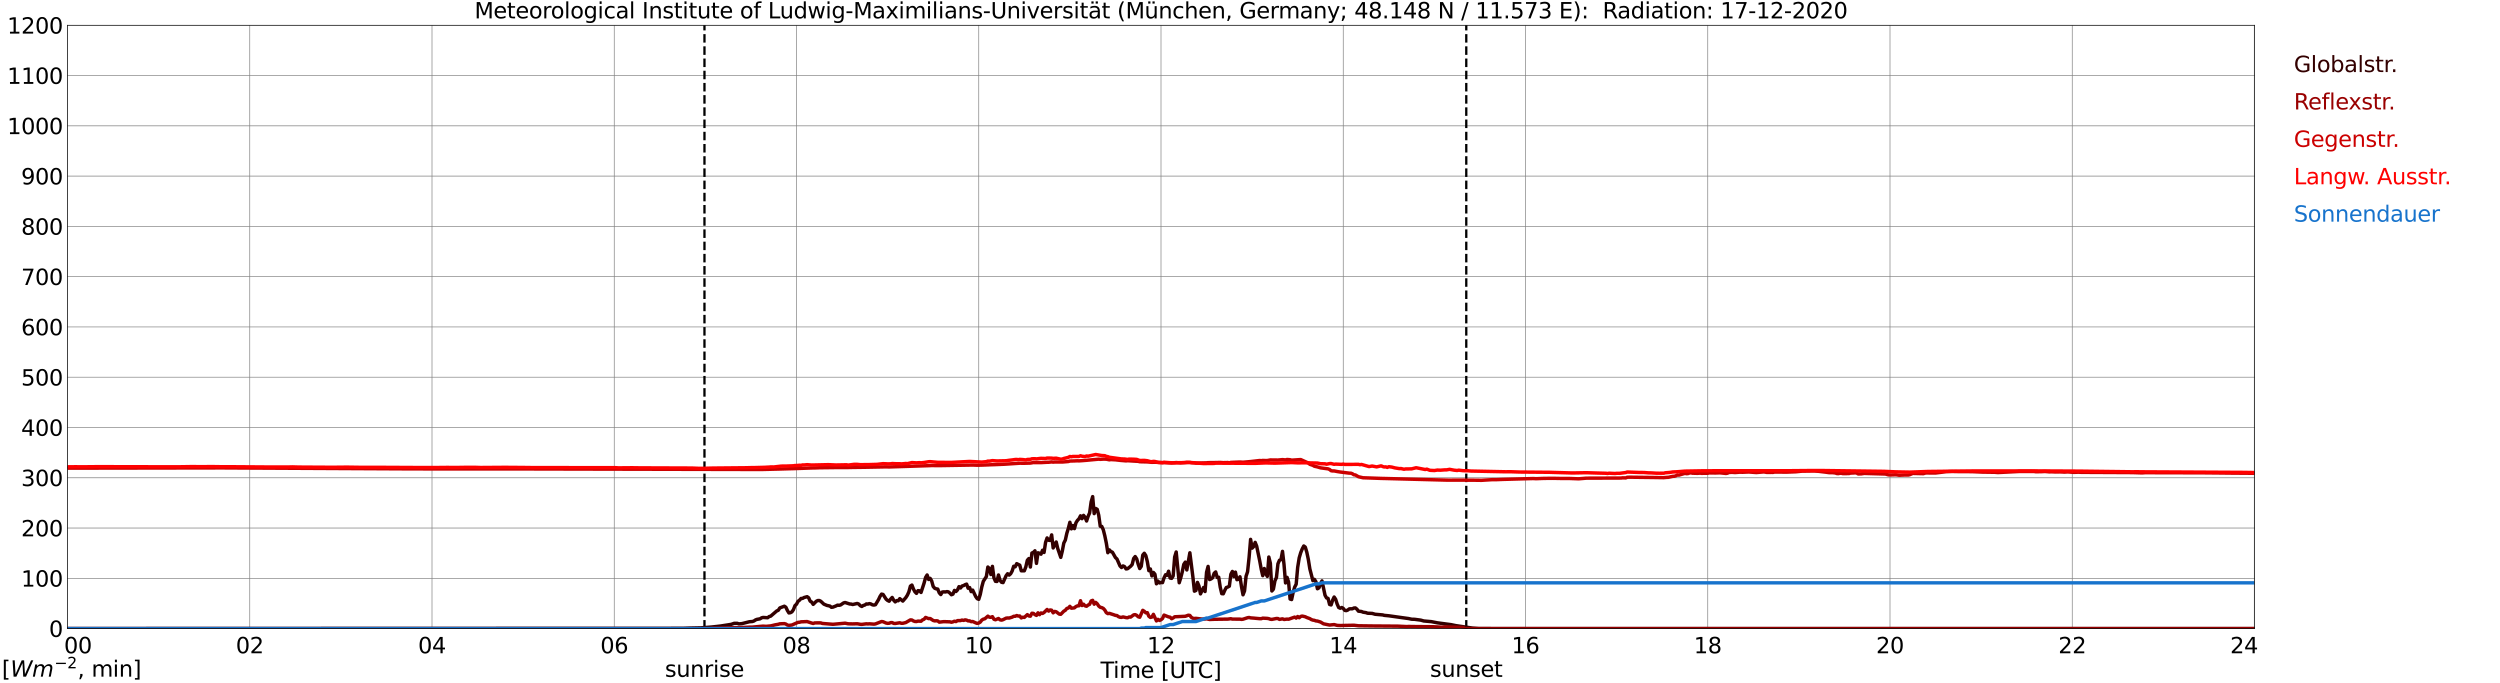 <?xml version="1.0" encoding="utf-8" standalone="no"?>
<!DOCTYPE svg PUBLIC "-//W3C//DTD SVG 1.1//EN"
  "http://www.w3.org/Graphics/SVG/1.1/DTD/svg11.dtd">
<svg xmlns:xlink="http://www.w3.org/1999/xlink" width="1085.4pt" height="296.64pt" viewBox="0 0 1085.4 296.64" xmlns="http://www.w3.org/2000/svg" version="1.1">
 <defs>
  <style type="text/css">*{stroke-linejoin: round; stroke-linecap: butt}</style>
 </defs>
 <g id="figure_1">
  <g id="patch_1">
   <path d="M 0 296.64 
L 1085.4 296.64 
L 1085.4 0 
L 0 0 
z
" style="fill: #ffffff"/>
  </g>
  <g id="axes_1">
   <g id="patch_2">
    <path d="M 29.306 272.909 
L 978.814 272.909 
L 978.814 10.976 
L 29.306 10.976 
z
" style="fill: #ffffff"/>
   </g>
   <g id="patch_3">
    <path d="M 978.814 272.909 
L 978.814 272.909 
L 978.814 10.976 
L 978.814 10.976 
z
" clip-path="url(#p2a1ebcc3a5)" style="fill: #d3d3d3; opacity: 0.25; stroke: #d3d3d3; stroke-linejoin: miter"/>
   </g>
   <g id="matplotlib.axis_1">
    <g id="xtick_1">
     <g id="line2d_1">
      <path d="M 29.306 272.909 
L 29.306 10.976 
" clip-path="url(#p2a1ebcc3a5)" style="fill: none; stroke: #808080; stroke-width: 0.3; stroke-linecap: square"/>
     </g>
     <g id="line2d_2"/>
     <g id="text_1">
      <!--    00 -->
      <g transform="translate(18.733 283.627) scale(0.095 -0.095)">
       <defs>
        <path id="DejaVuSans-20" transform="scale(0.016)"/>
        <path id="DejaVuSans-30" d="M 2034 4250 
Q 1547 4250 1301 3770 
Q 1056 3291 1056 2328 
Q 1056 1369 1301 889 
Q 1547 409 2034 409 
Q 2525 409 2770 889 
Q 3016 1369 3016 2328 
Q 3016 3291 2770 3770 
Q 2525 4250 2034 4250 
z
M 2034 4750 
Q 2819 4750 3233 4129 
Q 3647 3509 3647 2328 
Q 3647 1150 3233 529 
Q 2819 -91 2034 -91 
Q 1250 -91 836 529 
Q 422 1150 422 2328 
Q 422 3509 836 4129 
Q 1250 4750 2034 4750 
z
" transform="scale(0.016)"/>
       </defs>
       <use xlink:href="#DejaVuSans-20"/>
       <use xlink:href="#DejaVuSans-20" transform="translate(31.787 0)"/>
       <use xlink:href="#DejaVuSans-20" transform="translate(63.574 0)"/>
       <use xlink:href="#DejaVuSans-30" transform="translate(95.361 0)"/>
       <use xlink:href="#DejaVuSans-30" transform="translate(158.984 0)"/>
      </g>
     </g>
    </g>
    <g id="xtick_2">
     <g id="line2d_3">
      <path d="M 108.431 272.909 
L 108.431 10.976 
" clip-path="url(#p2a1ebcc3a5)" style="fill: none; stroke: #808080; stroke-width: 0.3; stroke-linecap: square"/>
     </g>
     <g id="line2d_4"/>
     <g id="text_2">
      <!-- 02 -->
      <g transform="translate(102.387 283.627) scale(0.095 -0.095)">
       <defs>
        <path id="DejaVuSans-32" d="M 1228 531 
L 3431 531 
L 3431 0 
L 469 0 
L 469 531 
Q 828 903 1448 1529 
Q 2069 2156 2228 2338 
Q 2531 2678 2651 2914 
Q 2772 3150 2772 3378 
Q 2772 3750 2511 3984 
Q 2250 4219 1831 4219 
Q 1534 4219 1204 4116 
Q 875 4013 500 3803 
L 500 4441 
Q 881 4594 1212 4672 
Q 1544 4750 1819 4750 
Q 2544 4750 2975 4387 
Q 3406 4025 3406 3419 
Q 3406 3131 3298 2873 
Q 3191 2616 2906 2266 
Q 2828 2175 2409 1742 
Q 1991 1309 1228 531 
z
" transform="scale(0.016)"/>
       </defs>
       <use xlink:href="#DejaVuSans-30"/>
       <use xlink:href="#DejaVuSans-32" transform="translate(63.623 0)"/>
      </g>
     </g>
    </g>
    <g id="xtick_3">
     <g id="line2d_5">
      <path d="M 187.557 272.909 
L 187.557 10.976 
" clip-path="url(#p2a1ebcc3a5)" style="fill: none; stroke: #808080; stroke-width: 0.3; stroke-linecap: square"/>
     </g>
     <g id="line2d_6"/>
     <g id="text_3">
      <!-- 04 -->
      <g transform="translate(181.513 283.627) scale(0.095 -0.095)">
       <defs>
        <path id="DejaVuSans-34" d="M 2419 4116 
L 825 1625 
L 2419 1625 
L 2419 4116 
z
M 2253 4666 
L 3047 4666 
L 3047 1625 
L 3713 1625 
L 3713 1100 
L 3047 1100 
L 3047 0 
L 2419 0 
L 2419 1100 
L 313 1100 
L 313 1709 
L 2253 4666 
z
" transform="scale(0.016)"/>
       </defs>
       <use xlink:href="#DejaVuSans-30"/>
       <use xlink:href="#DejaVuSans-34" transform="translate(63.623 0)"/>
      </g>
     </g>
    </g>
    <g id="xtick_4">
     <g id="line2d_7">
      <path d="M 266.683 272.909 
L 266.683 10.976 
" clip-path="url(#p2a1ebcc3a5)" style="fill: none; stroke: #808080; stroke-width: 0.3; stroke-linecap: square"/>
     </g>
     <g id="line2d_8"/>
     <g id="text_4">
      <!-- 06 -->
      <g transform="translate(260.638 283.627) scale(0.095 -0.095)">
       <defs>
        <path id="DejaVuSans-36" d="M 2113 2584 
Q 1688 2584 1439 2293 
Q 1191 2003 1191 1497 
Q 1191 994 1439 701 
Q 1688 409 2113 409 
Q 2538 409 2786 701 
Q 3034 994 3034 1497 
Q 3034 2003 2786 2293 
Q 2538 2584 2113 2584 
z
M 3366 4563 
L 3366 3988 
Q 3128 4100 2886 4159 
Q 2644 4219 2406 4219 
Q 1781 4219 1451 3797 
Q 1122 3375 1075 2522 
Q 1259 2794 1537 2939 
Q 1816 3084 2150 3084 
Q 2853 3084 3261 2657 
Q 3669 2231 3669 1497 
Q 3669 778 3244 343 
Q 2819 -91 2113 -91 
Q 1303 -91 875 529 
Q 447 1150 447 2328 
Q 447 3434 972 4092 
Q 1497 4750 2381 4750 
Q 2619 4750 2861 4703 
Q 3103 4656 3366 4563 
z
" transform="scale(0.016)"/>
       </defs>
       <use xlink:href="#DejaVuSans-30"/>
       <use xlink:href="#DejaVuSans-36" transform="translate(63.623 0)"/>
      </g>
     </g>
    </g>
    <g id="xtick_5">
     <g id="line2d_9">
      <path d="M 345.808 272.909 
L 345.808 10.976 
" clip-path="url(#p2a1ebcc3a5)" style="fill: none; stroke: #808080; stroke-width: 0.3; stroke-linecap: square"/>
     </g>
     <g id="line2d_10"/>
     <g id="text_5">
      <!-- 08 -->
      <g transform="translate(339.764 283.627) scale(0.095 -0.095)">
       <defs>
        <path id="DejaVuSans-38" d="M 2034 2216 
Q 1584 2216 1326 1975 
Q 1069 1734 1069 1313 
Q 1069 891 1326 650 
Q 1584 409 2034 409 
Q 2484 409 2743 651 
Q 3003 894 3003 1313 
Q 3003 1734 2745 1975 
Q 2488 2216 2034 2216 
z
M 1403 2484 
Q 997 2584 770 2862 
Q 544 3141 544 3541 
Q 544 4100 942 4425 
Q 1341 4750 2034 4750 
Q 2731 4750 3128 4425 
Q 3525 4100 3525 3541 
Q 3525 3141 3298 2862 
Q 3072 2584 2669 2484 
Q 3125 2378 3379 2068 
Q 3634 1759 3634 1313 
Q 3634 634 3220 271 
Q 2806 -91 2034 -91 
Q 1263 -91 848 271 
Q 434 634 434 1313 
Q 434 1759 690 2068 
Q 947 2378 1403 2484 
z
M 1172 3481 
Q 1172 3119 1398 2916 
Q 1625 2713 2034 2713 
Q 2441 2713 2670 2916 
Q 2900 3119 2900 3481 
Q 2900 3844 2670 4047 
Q 2441 4250 2034 4250 
Q 1625 4250 1398 4047 
Q 1172 3844 1172 3481 
z
" transform="scale(0.016)"/>
       </defs>
       <use xlink:href="#DejaVuSans-30"/>
       <use xlink:href="#DejaVuSans-38" transform="translate(63.623 0)"/>
      </g>
     </g>
    </g>
    <g id="xtick_6">
     <g id="line2d_11">
      <path d="M 424.934 272.909 
L 424.934 10.976 
" clip-path="url(#p2a1ebcc3a5)" style="fill: none; stroke: #808080; stroke-width: 0.3; stroke-linecap: square"/>
     </g>
     <g id="line2d_12"/>
     <g id="text_6">
      <!-- 10 -->
      <g transform="translate(418.89 283.627) scale(0.095 -0.095)">
       <defs>
        <path id="DejaVuSans-31" d="M 794 531 
L 1825 531 
L 1825 4091 
L 703 3866 
L 703 4441 
L 1819 4666 
L 2450 4666 
L 2450 531 
L 3481 531 
L 3481 0 
L 794 0 
L 794 531 
z
" transform="scale(0.016)"/>
       </defs>
       <use xlink:href="#DejaVuSans-31"/>
       <use xlink:href="#DejaVuSans-30" transform="translate(63.623 0)"/>
      </g>
     </g>
    </g>
    <g id="xtick_7">
     <g id="line2d_13">
      <path d="M 504.06 272.909 
L 504.06 10.976 
" clip-path="url(#p2a1ebcc3a5)" style="fill: none; stroke: #808080; stroke-width: 0.3; stroke-linecap: square"/>
     </g>
     <g id="line2d_14"/>
     <g id="text_7">
      <!-- 12 -->
      <g transform="translate(498.015 283.627) scale(0.095 -0.095)">
       <use xlink:href="#DejaVuSans-31"/>
       <use xlink:href="#DejaVuSans-32" transform="translate(63.623 0)"/>
      </g>
     </g>
    </g>
    <g id="xtick_8">
     <g id="line2d_15">
      <path d="M 583.185 272.909 
L 583.185 10.976 
" clip-path="url(#p2a1ebcc3a5)" style="fill: none; stroke: #808080; stroke-width: 0.3; stroke-linecap: square"/>
     </g>
     <g id="line2d_16"/>
     <g id="text_8">
      <!-- 14 -->
      <g transform="translate(577.141 283.627) scale(0.095 -0.095)">
       <use xlink:href="#DejaVuSans-31"/>
       <use xlink:href="#DejaVuSans-34" transform="translate(63.623 0)"/>
      </g>
     </g>
    </g>
    <g id="xtick_9">
     <g id="line2d_17">
      <path d="M 662.311 272.909 
L 662.311 10.976 
" clip-path="url(#p2a1ebcc3a5)" style="fill: none; stroke: #808080; stroke-width: 0.3; stroke-linecap: square"/>
     </g>
     <g id="line2d_18"/>
     <g id="text_9">
      <!-- 16 -->
      <g transform="translate(656.267 283.627) scale(0.095 -0.095)">
       <use xlink:href="#DejaVuSans-31"/>
       <use xlink:href="#DejaVuSans-36" transform="translate(63.623 0)"/>
      </g>
     </g>
    </g>
    <g id="xtick_10">
     <g id="line2d_19">
      <path d="M 741.437 272.909 
L 741.437 10.976 
" clip-path="url(#p2a1ebcc3a5)" style="fill: none; stroke: #808080; stroke-width: 0.3; stroke-linecap: square"/>
     </g>
     <g id="line2d_20"/>
     <g id="text_10">
      <!-- 18 -->
      <g transform="translate(735.392 283.627) scale(0.095 -0.095)">
       <use xlink:href="#DejaVuSans-31"/>
       <use xlink:href="#DejaVuSans-38" transform="translate(63.623 0)"/>
      </g>
     </g>
    </g>
    <g id="xtick_11">
     <g id="line2d_21">
      <path d="M 820.562 272.909 
L 820.562 10.976 
" clip-path="url(#p2a1ebcc3a5)" style="fill: none; stroke: #808080; stroke-width: 0.3; stroke-linecap: square"/>
     </g>
     <g id="line2d_22"/>
     <g id="text_11">
      <!-- 20 -->
      <g transform="translate(814.518 283.627) scale(0.095 -0.095)">
       <use xlink:href="#DejaVuSans-32"/>
       <use xlink:href="#DejaVuSans-30" transform="translate(63.623 0)"/>
      </g>
     </g>
    </g>
    <g id="xtick_12">
     <g id="line2d_23">
      <path d="M 899.688 272.909 
L 899.688 10.976 
" clip-path="url(#p2a1ebcc3a5)" style="fill: none; stroke: #808080; stroke-width: 0.3; stroke-linecap: square"/>
     </g>
     <g id="line2d_24"/>
     <g id="text_12">
      <!-- 22 -->
      <g transform="translate(893.644 283.627) scale(0.095 -0.095)">
       <use xlink:href="#DejaVuSans-32"/>
       <use xlink:href="#DejaVuSans-32" transform="translate(63.623 0)"/>
      </g>
     </g>
    </g>
    <g id="xtick_13">
     <g id="line2d_25">
      <path d="M 978.814 272.909 
L 978.814 10.976 
" clip-path="url(#p2a1ebcc3a5)" style="fill: none; stroke: #808080; stroke-width: 0.3; stroke-linecap: square"/>
     </g>
     <g id="line2d_26"/>
     <g id="text_13">
      <!-- 24    -->
      <g transform="translate(968.241 283.627) scale(0.095 -0.095)">
       <use xlink:href="#DejaVuSans-32"/>
       <use xlink:href="#DejaVuSans-34" transform="translate(63.623 0)"/>
       <use xlink:href="#DejaVuSans-20" transform="translate(127.246 0)"/>
       <use xlink:href="#DejaVuSans-20" transform="translate(159.033 0)"/>
       <use xlink:href="#DejaVuSans-20" transform="translate(190.82 0)"/>
      </g>
     </g>
    </g>
    <g id="text_14">
     <!-- Time [UTC] -->
     <g transform="translate(477.806 294.322) scale(0.095 -0.095)">
      <defs>
       <path id="DejaVuSans-54" d="M -19 4666 
L 3928 4666 
L 3928 4134 
L 2272 4134 
L 2272 0 
L 1638 0 
L 1638 4134 
L -19 4134 
L -19 4666 
z
" transform="scale(0.016)"/>
       <path id="DejaVuSans-69" d="M 603 3500 
L 1178 3500 
L 1178 0 
L 603 0 
L 603 3500 
z
M 603 4863 
L 1178 4863 
L 1178 4134 
L 603 4134 
L 603 4863 
z
" transform="scale(0.016)"/>
       <path id="DejaVuSans-6d" d="M 3328 2828 
Q 3544 3216 3844 3400 
Q 4144 3584 4550 3584 
Q 5097 3584 5394 3201 
Q 5691 2819 5691 2113 
L 5691 0 
L 5113 0 
L 5113 2094 
Q 5113 2597 4934 2840 
Q 4756 3084 4391 3084 
Q 3944 3084 3684 2787 
Q 3425 2491 3425 1978 
L 3425 0 
L 2847 0 
L 2847 2094 
Q 2847 2600 2669 2842 
Q 2491 3084 2119 3084 
Q 1678 3084 1418 2786 
Q 1159 2488 1159 1978 
L 1159 0 
L 581 0 
L 581 3500 
L 1159 3500 
L 1159 2956 
Q 1356 3278 1631 3431 
Q 1906 3584 2284 3584 
Q 2666 3584 2933 3390 
Q 3200 3197 3328 2828 
z
" transform="scale(0.016)"/>
       <path id="DejaVuSans-65" d="M 3597 1894 
L 3597 1613 
L 953 1613 
Q 991 1019 1311 708 
Q 1631 397 2203 397 
Q 2534 397 2845 478 
Q 3156 559 3463 722 
L 3463 178 
Q 3153 47 2828 -22 
Q 2503 -91 2169 -91 
Q 1331 -91 842 396 
Q 353 884 353 1716 
Q 353 2575 817 3079 
Q 1281 3584 2069 3584 
Q 2775 3584 3186 3129 
Q 3597 2675 3597 1894 
z
M 3022 2063 
Q 3016 2534 2758 2815 
Q 2500 3097 2075 3097 
Q 1594 3097 1305 2825 
Q 1016 2553 972 2059 
L 3022 2063 
z
" transform="scale(0.016)"/>
       <path id="DejaVuSans-5b" d="M 550 4863 
L 1875 4863 
L 1875 4416 
L 1125 4416 
L 1125 -397 
L 1875 -397 
L 1875 -844 
L 550 -844 
L 550 4863 
z
" transform="scale(0.016)"/>
       <path id="DejaVuSans-55" d="M 556 4666 
L 1191 4666 
L 1191 1831 
Q 1191 1081 1462 751 
Q 1734 422 2344 422 
Q 2950 422 3222 751 
Q 3494 1081 3494 1831 
L 3494 4666 
L 4128 4666 
L 4128 1753 
Q 4128 841 3676 375 
Q 3225 -91 2344 -91 
Q 1459 -91 1007 375 
Q 556 841 556 1753 
L 556 4666 
z
" transform="scale(0.016)"/>
       <path id="DejaVuSans-43" d="M 4122 4306 
L 4122 3641 
Q 3803 3938 3442 4084 
Q 3081 4231 2675 4231 
Q 1875 4231 1450 3742 
Q 1025 3253 1025 2328 
Q 1025 1406 1450 917 
Q 1875 428 2675 428 
Q 3081 428 3442 575 
Q 3803 722 4122 1019 
L 4122 359 
Q 3791 134 3420 21 
Q 3050 -91 2638 -91 
Q 1578 -91 968 557 
Q 359 1206 359 2328 
Q 359 3453 968 4101 
Q 1578 4750 2638 4750 
Q 3056 4750 3426 4639 
Q 3797 4528 4122 4306 
z
" transform="scale(0.016)"/>
       <path id="DejaVuSans-5d" d="M 1947 4863 
L 1947 -844 
L 622 -844 
L 622 -397 
L 1369 -397 
L 1369 4416 
L 622 4416 
L 622 4863 
L 1947 4863 
z
" transform="scale(0.016)"/>
      </defs>
      <use xlink:href="#DejaVuSans-54"/>
      <use xlink:href="#DejaVuSans-69" transform="translate(57.959 0)"/>
      <use xlink:href="#DejaVuSans-6d" transform="translate(85.742 0)"/>
      <use xlink:href="#DejaVuSans-65" transform="translate(183.154 0)"/>
      <use xlink:href="#DejaVuSans-20" transform="translate(244.678 0)"/>
      <use xlink:href="#DejaVuSans-5b" transform="translate(276.465 0)"/>
      <use xlink:href="#DejaVuSans-55" transform="translate(315.479 0)"/>
      <use xlink:href="#DejaVuSans-54" transform="translate(388.672 0)"/>
      <use xlink:href="#DejaVuSans-43" transform="translate(443.881 0)"/>
      <use xlink:href="#DejaVuSans-5d" transform="translate(513.705 0)"/>
     </g>
    </g>
   </g>
   <g id="matplotlib.axis_2">
    <g id="ytick_1">
     <g id="line2d_27">
      <path d="M 29.306 272.909 
L 978.814 272.909 
" clip-path="url(#p2a1ebcc3a5)" style="fill: none; stroke: #808080; stroke-width: 0.3; stroke-linecap: square"/>
     </g>
     <g id="line2d_28"/>
     <g id="text_15">
      <!-- 0 -->
      <g transform="translate(21.261 276.518) scale(0.095 -0.095)">
       <use xlink:href="#DejaVuSans-30"/>
      </g>
     </g>
    </g>
    <g id="ytick_2">
     <g id="line2d_29">
      <path d="M 29.306 251.081 
L 978.814 251.081 
" clip-path="url(#p2a1ebcc3a5)" style="fill: none; stroke: #808080; stroke-width: 0.3; stroke-linecap: square"/>
     </g>
     <g id="line2d_30"/>
     <g id="text_16">
      <!-- 100 -->
      <g transform="translate(9.173 254.69) scale(0.095 -0.095)">
       <use xlink:href="#DejaVuSans-31"/>
       <use xlink:href="#DejaVuSans-30" transform="translate(63.623 0)"/>
       <use xlink:href="#DejaVuSans-30" transform="translate(127.246 0)"/>
      </g>
     </g>
    </g>
    <g id="ytick_3">
     <g id="line2d_31">
      <path d="M 29.306 229.253 
L 978.814 229.253 
" clip-path="url(#p2a1ebcc3a5)" style="fill: none; stroke: #808080; stroke-width: 0.3; stroke-linecap: square"/>
     </g>
     <g id="line2d_32"/>
     <g id="text_17">
      <!-- 200 -->
      <g transform="translate(9.173 232.863) scale(0.095 -0.095)">
       <use xlink:href="#DejaVuSans-32"/>
       <use xlink:href="#DejaVuSans-30" transform="translate(63.623 0)"/>
       <use xlink:href="#DejaVuSans-30" transform="translate(127.246 0)"/>
      </g>
     </g>
    </g>
    <g id="ytick_4">
     <g id="line2d_33">
      <path d="M 29.306 207.426 
L 978.814 207.426 
" clip-path="url(#p2a1ebcc3a5)" style="fill: none; stroke: #808080; stroke-width: 0.3; stroke-linecap: square"/>
     </g>
     <g id="line2d_34"/>
     <g id="text_18">
      <!-- 300 -->
      <g transform="translate(9.173 211.035) scale(0.095 -0.095)">
       <defs>
        <path id="DejaVuSans-33" d="M 2597 2516 
Q 3050 2419 3304 2112 
Q 3559 1806 3559 1356 
Q 3559 666 3084 287 
Q 2609 -91 1734 -91 
Q 1441 -91 1130 -33 
Q 819 25 488 141 
L 488 750 
Q 750 597 1062 519 
Q 1375 441 1716 441 
Q 2309 441 2620 675 
Q 2931 909 2931 1356 
Q 2931 1769 2642 2001 
Q 2353 2234 1838 2234 
L 1294 2234 
L 1294 2753 
L 1863 2753 
Q 2328 2753 2575 2939 
Q 2822 3125 2822 3475 
Q 2822 3834 2567 4026 
Q 2313 4219 1838 4219 
Q 1578 4219 1281 4162 
Q 984 4106 628 3988 
L 628 4550 
Q 988 4650 1302 4700 
Q 1616 4750 1894 4750 
Q 2613 4750 3031 4423 
Q 3450 4097 3450 3541 
Q 3450 3153 3228 2886 
Q 3006 2619 2597 2516 
z
" transform="scale(0.016)"/>
       </defs>
       <use xlink:href="#DejaVuSans-33"/>
       <use xlink:href="#DejaVuSans-30" transform="translate(63.623 0)"/>
       <use xlink:href="#DejaVuSans-30" transform="translate(127.246 0)"/>
      </g>
     </g>
    </g>
    <g id="ytick_5">
     <g id="line2d_35">
      <path d="M 29.306 185.598 
L 978.814 185.598 
" clip-path="url(#p2a1ebcc3a5)" style="fill: none; stroke: #808080; stroke-width: 0.3; stroke-linecap: square"/>
     </g>
     <g id="line2d_36"/>
     <g id="text_19">
      <!-- 400 -->
      <g transform="translate(9.173 189.207) scale(0.095 -0.095)">
       <use xlink:href="#DejaVuSans-34"/>
       <use xlink:href="#DejaVuSans-30" transform="translate(63.623 0)"/>
       <use xlink:href="#DejaVuSans-30" transform="translate(127.246 0)"/>
      </g>
     </g>
    </g>
    <g id="ytick_6">
     <g id="line2d_37">
      <path d="M 29.306 163.77 
L 978.814 163.77 
" clip-path="url(#p2a1ebcc3a5)" style="fill: none; stroke: #808080; stroke-width: 0.3; stroke-linecap: square"/>
     </g>
     <g id="line2d_38"/>
     <g id="text_20">
      <!-- 500 -->
      <g transform="translate(9.173 167.379) scale(0.095 -0.095)">
       <defs>
        <path id="DejaVuSans-35" d="M 691 4666 
L 3169 4666 
L 3169 4134 
L 1269 4134 
L 1269 2991 
Q 1406 3038 1543 3061 
Q 1681 3084 1819 3084 
Q 2600 3084 3056 2656 
Q 3513 2228 3513 1497 
Q 3513 744 3044 326 
Q 2575 -91 1722 -91 
Q 1428 -91 1123 -41 
Q 819 9 494 109 
L 494 744 
Q 775 591 1075 516 
Q 1375 441 1709 441 
Q 2250 441 2565 725 
Q 2881 1009 2881 1497 
Q 2881 1984 2565 2268 
Q 2250 2553 1709 2553 
Q 1456 2553 1204 2497 
Q 953 2441 691 2322 
L 691 4666 
z
" transform="scale(0.016)"/>
       </defs>
       <use xlink:href="#DejaVuSans-35"/>
       <use xlink:href="#DejaVuSans-30" transform="translate(63.623 0)"/>
       <use xlink:href="#DejaVuSans-30" transform="translate(127.246 0)"/>
      </g>
     </g>
    </g>
    <g id="ytick_7">
     <g id="line2d_39">
      <path d="M 29.306 141.942 
L 978.814 141.942 
" clip-path="url(#p2a1ebcc3a5)" style="fill: none; stroke: #808080; stroke-width: 0.3; stroke-linecap: square"/>
     </g>
     <g id="line2d_40"/>
     <g id="text_21">
      <!-- 600 -->
      <g transform="translate(9.173 145.551) scale(0.095 -0.095)">
       <use xlink:href="#DejaVuSans-36"/>
       <use xlink:href="#DejaVuSans-30" transform="translate(63.623 0)"/>
       <use xlink:href="#DejaVuSans-30" transform="translate(127.246 0)"/>
      </g>
     </g>
    </g>
    <g id="ytick_8">
     <g id="line2d_41">
      <path d="M 29.306 120.114 
L 978.814 120.114 
" clip-path="url(#p2a1ebcc3a5)" style="fill: none; stroke: #808080; stroke-width: 0.3; stroke-linecap: square"/>
     </g>
     <g id="line2d_42"/>
     <g id="text_22">
      <!-- 700 -->
      <g transform="translate(9.173 123.724) scale(0.095 -0.095)">
       <defs>
        <path id="DejaVuSans-37" d="M 525 4666 
L 3525 4666 
L 3525 4397 
L 1831 0 
L 1172 0 
L 2766 4134 
L 525 4134 
L 525 4666 
z
" transform="scale(0.016)"/>
       </defs>
       <use xlink:href="#DejaVuSans-37"/>
       <use xlink:href="#DejaVuSans-30" transform="translate(63.623 0)"/>
       <use xlink:href="#DejaVuSans-30" transform="translate(127.246 0)"/>
      </g>
     </g>
    </g>
    <g id="ytick_9">
     <g id="line2d_43">
      <path d="M 29.306 98.287 
L 978.814 98.287 
" clip-path="url(#p2a1ebcc3a5)" style="fill: none; stroke: #808080; stroke-width: 0.3; stroke-linecap: square"/>
     </g>
     <g id="line2d_44"/>
     <g id="text_23">
      <!-- 800 -->
      <g transform="translate(9.173 101.896) scale(0.095 -0.095)">
       <use xlink:href="#DejaVuSans-38"/>
       <use xlink:href="#DejaVuSans-30" transform="translate(63.623 0)"/>
       <use xlink:href="#DejaVuSans-30" transform="translate(127.246 0)"/>
      </g>
     </g>
    </g>
    <g id="ytick_10">
     <g id="line2d_45">
      <path d="M 29.306 76.459 
L 978.814 76.459 
" clip-path="url(#p2a1ebcc3a5)" style="fill: none; stroke: #808080; stroke-width: 0.3; stroke-linecap: square"/>
     </g>
     <g id="line2d_46"/>
     <g id="text_24">
      <!-- 900 -->
      <g transform="translate(9.173 80.068) scale(0.095 -0.095)">
       <defs>
        <path id="DejaVuSans-39" d="M 703 97 
L 703 672 
Q 941 559 1184 500 
Q 1428 441 1663 441 
Q 2288 441 2617 861 
Q 2947 1281 2994 2138 
Q 2813 1869 2534 1725 
Q 2256 1581 1919 1581 
Q 1219 1581 811 2004 
Q 403 2428 403 3163 
Q 403 3881 828 4315 
Q 1253 4750 1959 4750 
Q 2769 4750 3195 4129 
Q 3622 3509 3622 2328 
Q 3622 1225 3098 567 
Q 2575 -91 1691 -91 
Q 1453 -91 1209 -44 
Q 966 3 703 97 
z
M 1959 2075 
Q 2384 2075 2632 2365 
Q 2881 2656 2881 3163 
Q 2881 3666 2632 3958 
Q 2384 4250 1959 4250 
Q 1534 4250 1286 3958 
Q 1038 3666 1038 3163 
Q 1038 2656 1286 2365 
Q 1534 2075 1959 2075 
z
" transform="scale(0.016)"/>
       </defs>
       <use xlink:href="#DejaVuSans-39"/>
       <use xlink:href="#DejaVuSans-30" transform="translate(63.623 0)"/>
       <use xlink:href="#DejaVuSans-30" transform="translate(127.246 0)"/>
      </g>
     </g>
    </g>
    <g id="ytick_11">
     <g id="line2d_47">
      <path d="M 29.306 54.631 
L 978.814 54.631 
" clip-path="url(#p2a1ebcc3a5)" style="fill: none; stroke: #808080; stroke-width: 0.3; stroke-linecap: square"/>
     </g>
     <g id="line2d_48"/>
     <g id="text_25">
      <!-- 1000 -->
      <g transform="translate(3.128 58.24) scale(0.095 -0.095)">
       <use xlink:href="#DejaVuSans-31"/>
       <use xlink:href="#DejaVuSans-30" transform="translate(63.623 0)"/>
       <use xlink:href="#DejaVuSans-30" transform="translate(127.246 0)"/>
       <use xlink:href="#DejaVuSans-30" transform="translate(190.869 0)"/>
      </g>
     </g>
    </g>
    <g id="ytick_12">
     <g id="line2d_49">
      <path d="M 29.306 32.803 
L 978.814 32.803 
" clip-path="url(#p2a1ebcc3a5)" style="fill: none; stroke: #808080; stroke-width: 0.3; stroke-linecap: square"/>
     </g>
     <g id="line2d_50"/>
     <g id="text_26">
      <!-- 1100 -->
      <g transform="translate(3.128 36.413) scale(0.095 -0.095)">
       <use xlink:href="#DejaVuSans-31"/>
       <use xlink:href="#DejaVuSans-31" transform="translate(63.623 0)"/>
       <use xlink:href="#DejaVuSans-30" transform="translate(127.246 0)"/>
       <use xlink:href="#DejaVuSans-30" transform="translate(190.869 0)"/>
      </g>
     </g>
    </g>
    <g id="ytick_13">
     <g id="line2d_51">
      <path d="M 29.306 10.976 
L 978.814 10.976 
" clip-path="url(#p2a1ebcc3a5)" style="fill: none; stroke: #808080; stroke-width: 0.3; stroke-linecap: square"/>
     </g>
     <g id="line2d_52"/>
     <g id="text_27">
      <!-- 1200 -->
      <g transform="translate(3.128 14.585) scale(0.095 -0.095)">
       <use xlink:href="#DejaVuSans-31"/>
       <use xlink:href="#DejaVuSans-32" transform="translate(63.623 0)"/>
       <use xlink:href="#DejaVuSans-30" transform="translate(127.246 0)"/>
       <use xlink:href="#DejaVuSans-30" transform="translate(190.869 0)"/>
      </g>
     </g>
    </g>
   </g>
   <g id="line2d_53">
    <path d="M 305.85 272.909 
L 305.85 10.976 
" clip-path="url(#p2a1ebcc3a5)" style="fill: none; stroke-dasharray: 3.7,1.6; stroke-dashoffset: 0; stroke: #000000"/>
   </g>
   <g id="line2d_54">
    <path d="M 636.595 272.909 
L 636.595 10.976 
" clip-path="url(#p2a1ebcc3a5)" style="fill: none; stroke-dasharray: 3.7,1.6; stroke-dashoffset: 0; stroke: #000000"/>
   </g>
   <g id="line2d_55">
    <path d="M 29.306 272.909 
L 296.355 272.806 
L 299.652 272.682 
L 304.267 272.579 
L 308.883 272.228 
L 310.861 272.02 
L 312.839 271.793 
L 317.455 271.071 
L 318.774 270.615 
L 320.093 270.615 
L 320.752 270.864 
L 322.071 270.761 
L 325.368 269.934 
L 326.686 269.831 
L 327.346 269.602 
L 328.005 269.148 
L 328.665 268.899 
L 329.983 268.672 
L 330.643 268.238 
L 331.302 268.074 
L 333.28 268.196 
L 333.94 267.681 
L 334.599 267.515 
L 337.236 265.241 
L 337.896 264.972 
L 338.555 263.94 
L 340.533 263.195 
L 341.193 263.63 
L 341.852 265.036 
L 342.512 266.109 
L 343.171 266.007 
L 343.83 265.634 
L 344.49 264.662 
L 345.149 262.927 
L 345.808 262.327 
L 346.468 261.065 
L 347.127 260.57 
L 347.787 259.825 
L 348.446 259.806 
L 349.105 259.413 
L 350.424 259.061 
L 351.083 259.537 
L 351.743 261.004 
L 352.402 261.397 
L 353.062 262.388 
L 354.38 261.065 
L 355.04 260.735 
L 355.699 260.714 
L 356.359 261.045 
L 357.677 262.285 
L 358.996 262.844 
L 360.315 263.132 
L 360.974 263.671 
L 361.634 263.588 
L 362.952 263.071 
L 363.612 262.72 
L 364.271 262.803 
L 364.93 262.658 
L 366.249 261.768 
L 366.909 261.582 
L 368.887 262.224 
L 369.546 262.266 
L 370.206 262.451 
L 372.184 261.997 
L 372.843 262.266 
L 373.502 262.968 
L 374.162 263.298 
L 374.821 262.864 
L 375.481 262.678 
L 376.14 262.202 
L 376.799 262.266 
L 377.459 262.058 
L 378.118 262.224 
L 378.777 262.595 
L 379.437 262.698 
L 380.096 262.534 
L 381.415 260.343 
L 382.074 258.937 
L 382.734 257.944 
L 383.393 258.09 
L 384.712 260.135 
L 385.371 260.694 
L 386.031 261.024 
L 386.69 260.094 
L 387.349 259.391 
L 388.009 260.591 
L 388.668 261.314 
L 389.328 260.755 
L 389.987 260.818 
L 390.646 259.908 
L 391.965 260.962 
L 393.284 259.432 
L 393.943 258.4 
L 394.603 256.953 
L 395.262 254.473 
L 395.921 254.017 
L 396.581 255.733 
L 397.24 256.953 
L 397.899 257.614 
L 398.559 256.435 
L 399.218 256.518 
L 399.878 257.221 
L 401.196 253.17 
L 401.856 250.71 
L 402.515 249.636 
L 403.175 251.579 
L 403.834 251.103 
L 404.493 252.218 
L 405.153 254.617 
L 405.812 255.403 
L 406.471 255.65 
L 407.131 255.754 
L 407.79 257.387 
L 408.45 258.131 
L 409.109 257.036 
L 409.768 256.953 
L 410.428 257.014 
L 411.087 256.85 
L 411.746 256.953 
L 412.406 257.49 
L 413.065 258.214 
L 413.725 257.944 
L 414.384 256.333 
L 415.043 256.809 
L 415.703 256.125 
L 416.362 254.7 
L 417.022 255.279 
L 417.681 254.41 
L 418.34 254.244 
L 419 253.851 
L 419.659 253.604 
L 420.318 255.381 
L 420.978 255.093 
L 421.637 256.85 
L 422.297 256.208 
L 423.615 258.998 
L 424.275 259.93 
L 424.934 260.198 
L 425.593 258.068 
L 426.253 254.825 
L 426.912 252.384 
L 428.231 250.339 
L 428.89 246.183 
L 429.55 246.844 
L 430.209 249.429 
L 430.869 245.895 
L 431.528 250.876 
L 432.187 252.384 
L 432.847 252.447 
L 433.506 249.636 
L 434.165 251.93 
L 434.825 252.797 
L 435.484 252.943 
L 436.803 249.966 
L 437.462 249.097 
L 438.122 249.678 
L 438.781 249.097 
L 439.44 247.899 
L 440.1 245.853 
L 440.759 246.08 
L 441.419 244.716 
L 442.737 245.377 
L 443.397 247.816 
L 444.716 247.816 
L 445.375 246.122 
L 446.034 243.227 
L 446.694 242.505 
L 447.353 246.183 
L 448.012 240.106 
L 448.672 239.818 
L 449.331 239.135 
L 449.991 244.592 
L 450.65 240.003 
L 451.309 240.209 
L 451.969 240.602 
L 452.628 238.886 
L 453.287 239.857 
L 453.947 235.476 
L 454.606 233.553 
L 455.266 234.547 
L 455.925 234.629 
L 456.584 232.231 
L 457.244 237.895 
L 458.563 235.31 
L 459.222 238.142 
L 460.541 241.988 
L 461.2 239.279 
L 461.859 235.786 
L 462.519 234.483 
L 463.178 231.528 
L 463.838 229.378 
L 464.497 226.754 
L 465.156 229.605 
L 465.816 228.16 
L 466.475 229.502 
L 467.134 226.981 
L 467.794 225.927 
L 468.453 225.244 
L 469.113 223.943 
L 469.772 225.182 
L 470.431 223.757 
L 471.091 224.582 
L 471.75 226.195 
L 472.409 224.189 
L 473.069 222.681 
L 473.728 217.907 
L 474.388 215.613 
L 475.047 222.991 
L 475.706 220.758 
L 476.366 221.131 
L 477.025 223.694 
L 477.685 228.47 
L 478.344 228.553 
L 479.003 229.998 
L 479.663 232.623 
L 480.322 235.806 
L 480.981 239.962 
L 481.641 238.742 
L 482.3 239.466 
L 482.96 239.735 
L 484.278 242.071 
L 484.938 242.69 
L 486.256 245.707 
L 486.916 246.39 
L 487.575 245.707 
L 488.235 245.997 
L 488.894 247.01 
L 489.553 246.908 
L 490.872 245.853 
L 491.532 245.109 
L 492.191 242.463 
L 492.85 241.636 
L 493.51 242.649 
L 494.169 244.985 
L 494.828 246.844 
L 495.488 245.873 
L 496.147 240.975 
L 496.807 240.209 
L 497.466 241.221 
L 498.125 243.847 
L 498.785 247.754 
L 499.444 247.03 
L 500.103 250.029 
L 500.763 248.54 
L 501.422 249.304 
L 502.082 253.46 
L 502.741 252.282 
L 503.4 253.087 
L 504.06 252.901 
L 504.719 252.943 
L 505.379 250.876 
L 506.038 249.531 
L 506.697 249.8 
L 507.357 248.003 
L 508.016 250.959 
L 508.675 251.103 
L 509.335 250.068 
L 509.994 241.822 
L 510.654 239.652 
L 511.972 253.004 
L 512.632 250.854 
L 513.291 248.272 
L 513.95 245.046 
L 514.61 244.055 
L 515.269 247.445 
L 516.588 240.003 
L 517.907 250.503 
L 518.566 256.662 
L 519.226 256.352 
L 519.885 252.86 
L 520.544 254.41 
L 521.204 257.841 
L 522.522 255.071 
L 523.182 256.809 
L 523.841 248.436 
L 524.501 245.914 
L 525.16 251.62 
L 525.819 251.33 
L 526.479 250.834 
L 527.138 248.911 
L 527.797 248.313 
L 528.457 250.71 
L 529.116 250.607 
L 529.776 254.947 
L 530.435 257.739 
L 531.094 257.8 
L 531.754 256.291 
L 532.413 255.071 
L 533.073 254.864 
L 533.732 254.493 
L 534.391 249.326 
L 535.051 248.106 
L 535.71 250.317 
L 536.369 248.394 
L 537.029 251.681 
L 537.688 251.496 
L 538.348 250.42 
L 539.007 254.7 
L 539.666 258.234 
L 540.326 256.56 
L 540.985 250.193 
L 541.644 248.23 
L 542.304 241.988 
L 542.963 234.173 
L 543.623 237.978 
L 544.282 237.295 
L 544.941 235.476 
L 545.601 237.129 
L 546.919 243.518 
L 547.579 247.154 
L 548.238 249.924 
L 548.898 246.825 
L 549.557 249.119 
L 550.216 250.234 
L 550.876 241.844 
L 551.535 244.531 
L 552.195 256.579 
L 552.854 255.796 
L 553.513 252.199 
L 554.173 250.751 
L 554.832 244.777 
L 555.491 243.247 
L 556.151 242.979 
L 556.81 239.384 
L 557.47 245.109 
L 558.129 253.087 
L 558.788 250.668 
L 559.448 252.694 
L 560.107 260.074 
L 560.766 260.301 
L 561.426 257.202 
L 562.085 254.927 
L 562.745 253.646 
L 563.404 246.307 
L 564.063 242.195 
L 564.723 239.94 
L 565.382 238.307 
L 566.042 237.048 
L 566.701 237.522 
L 567.36 239.735 
L 568.02 242.876 
L 568.679 246.969 
L 569.998 252.096 
L 570.657 251.537 
L 571.317 252.57 
L 571.976 255.608 
L 572.635 255.215 
L 573.295 253.48 
L 573.954 252.199 
L 575.273 258.42 
L 575.932 259.598 
L 576.592 259.806 
L 577.251 262.429 
L 577.91 262.637 
L 578.57 260.591 
L 579.229 259.205 
L 579.889 260.198 
L 580.548 262.266 
L 581.207 263.752 
L 581.867 264.062 
L 582.526 263.752 
L 583.185 264.145 
L 583.845 264.994 
L 584.504 265.116 
L 585.164 264.848 
L 585.823 264.333 
L 587.142 264.311 
L 587.801 263.981 
L 588.46 263.94 
L 589.12 264.477 
L 589.779 265.345 
L 591.098 265.49 
L 591.757 265.778 
L 593.076 265.985 
L 593.736 266.234 
L 595.714 266.317 
L 597.032 266.688 
L 599.67 266.915 
L 600.329 266.978 
L 600.989 267.164 
L 602.967 267.349 
L 606.923 267.908 
L 608.242 268.094 
L 611.539 268.548 
L 612.858 268.838 
L 614.176 268.879 
L 616.814 269.231 
L 618.133 269.602 
L 621.429 269.892 
L 624.067 270.41 
L 630.001 271.195 
L 631.98 271.608 
L 639.233 272.682 
L 641.87 272.87 
L 643.189 272.87 
L 645.827 272.889 
L 649.783 272.909 
L 978.154 272.909 
L 978.154 272.909 
" clip-path="url(#p2a1ebcc3a5)" style="fill: none; stroke: #330000; stroke-width: 1.5; stroke-linecap: square"/>
   </g>
   <g id="line2d_56">
    <path d="M 29.306 272.909 
L 308.224 272.909 
L 308.883 272.758 
L 312.839 272.675 
L 316.796 272.531 
L 320.752 272.49 
L 323.39 272.387 
L 325.368 272.282 
L 326.686 272.263 
L 329.983 271.953 
L 331.302 271.848 
L 332.621 271.931 
L 334.599 271.745 
L 336.577 271.27 
L 337.896 271.043 
L 338.555 270.835 
L 340.533 270.752 
L 341.193 270.94 
L 341.852 271.374 
L 342.512 271.518 
L 343.83 271.352 
L 346.468 270.196 
L 347.127 270.154 
L 347.787 269.969 
L 350.424 269.864 
L 352.402 270.506 
L 353.062 270.691 
L 353.721 270.442 
L 355.699 270.423 
L 356.359 270.442 
L 357.018 270.671 
L 361.634 271.043 
L 366.909 270.567 
L 368.227 270.835 
L 370.206 270.877 
L 372.184 270.816 
L 373.502 271.043 
L 374.162 271.084 
L 376.14 270.835 
L 376.799 270.898 
L 377.459 270.835 
L 379.437 270.981 
L 380.096 270.877 
L 382.734 269.844 
L 383.393 269.927 
L 384.712 270.506 
L 385.371 270.63 
L 386.031 270.589 
L 386.69 270.32 
L 387.349 270.298 
L 388.009 270.65 
L 388.668 270.691 
L 390.646 270.381 
L 391.306 270.608 
L 391.965 270.608 
L 393.284 270.279 
L 395.262 269.12 
L 395.921 269.183 
L 396.581 269.595 
L 397.24 269.822 
L 397.899 269.844 
L 398.559 269.659 
L 399.878 269.72 
L 400.537 269.12 
L 401.196 268.851 
L 401.856 268.065 
L 403.175 268.583 
L 403.834 268.521 
L 405.153 269.388 
L 405.812 269.576 
L 406.471 269.512 
L 407.131 269.576 
L 407.79 270.113 
L 409.768 269.886 
L 412.406 269.969 
L 413.065 270.154 
L 413.725 269.988 
L 414.384 269.698 
L 415.043 269.864 
L 415.703 269.451 
L 417.022 269.429 
L 417.681 269.202 
L 418.34 269.368 
L 419 269.12 
L 419.659 269.244 
L 420.318 269.576 
L 420.978 269.554 
L 421.637 269.905 
L 422.297 269.822 
L 423.615 270.423 
L 424.275 270.671 
L 424.934 270.484 
L 425.593 270.091 
L 426.253 269.224 
L 426.912 268.81 
L 427.572 268.646 
L 428.89 267.509 
L 429.55 267.963 
L 430.209 268.004 
L 430.869 267.736 
L 431.528 268.851 
L 432.187 269.078 
L 433.506 268.521 
L 434.165 269.1 
L 434.825 269.244 
L 435.484 269.037 
L 436.803 268.375 
L 437.462 268.294 
L 438.122 268.334 
L 439.44 267.943 
L 440.1 267.57 
L 440.759 267.57 
L 441.419 267.24 
L 442.078 267.467 
L 442.737 267.445 
L 443.397 268.273 
L 444.056 267.963 
L 444.716 268.065 
L 446.034 266.847 
L 446.694 267.445 
L 447.353 267.528 
L 448.012 266.247 
L 448.672 266.308 
L 449.331 266.847 
L 449.991 267.177 
L 450.65 266.061 
L 451.309 266.867 
L 451.969 266.123 
L 452.628 266.33 
L 453.287 265.917 
L 454.606 264.614 
L 455.266 265.317 
L 455.925 264.822 
L 456.584 264.924 
L 457.244 266.061 
L 457.903 265.461 
L 458.563 265.605 
L 459.881 266.62 
L 460.541 266.701 
L 461.859 265.359 
L 462.519 264.966 
L 463.178 264.16 
L 463.838 263.994 
L 464.497 263.25 
L 465.156 264.055 
L 466.475 263.911 
L 467.134 263.333 
L 467.794 263.043 
L 468.453 263.001 
L 469.113 260.812 
L 469.772 262.899 
L 470.431 262.32 
L 471.091 263.043 
L 471.75 263.209 
L 472.409 262.691 
L 473.069 262.381 
L 473.728 260.914 
L 474.388 260.646 
L 475.047 262.32 
L 475.706 261.534 
L 476.366 262.135 
L 477.025 263.126 
L 477.685 263.663 
L 478.344 263.809 
L 479.003 264.138 
L 479.663 264.863 
L 480.322 265.998 
L 480.981 266.413 
L 481.641 266.288 
L 483.619 266.93 
L 484.278 267.177 
L 484.938 267.24 
L 485.597 267.736 
L 486.256 267.984 
L 486.916 268.046 
L 487.575 267.838 
L 488.894 268.148 
L 489.553 268.211 
L 490.213 267.86 
L 490.872 267.921 
L 492.191 266.95 
L 492.85 266.847 
L 493.51 267.157 
L 494.169 267.777 
L 494.828 267.984 
L 496.147 264.985 
L 496.807 265.4 
L 497.466 266.061 
L 498.125 265.998 
L 498.785 267.55 
L 499.444 268.065 
L 500.103 267.902 
L 500.763 266.723 
L 502.082 269.576 
L 502.741 268.892 
L 503.4 269.368 
L 504.06 269.078 
L 504.719 268.521 
L 505.379 267.052 
L 507.357 267.838 
L 508.016 267.943 
L 508.675 268.624 
L 509.335 268.294 
L 509.994 267.777 
L 514.61 267.57 
L 515.929 267.094 
L 516.588 267.199 
L 517.247 268.046 
L 517.907 268.417 
L 518.566 268.521 
L 519.226 268.458 
L 521.863 268.768 
L 523.182 268.748 
L 523.841 268.665 
L 525.16 268.956 
L 527.138 268.873 
L 533.073 268.79 
L 534.391 268.624 
L 535.051 268.79 
L 536.369 268.79 
L 538.348 268.81 
L 539.007 268.914 
L 539.666 268.831 
L 541.644 268.19 
L 542.304 268.087 
L 542.963 268.253 
L 544.282 268.356 
L 546.919 268.604 
L 547.579 268.604 
L 548.238 268.375 
L 550.216 268.48 
L 550.876 268.604 
L 551.535 268.851 
L 552.195 268.914 
L 554.173 268.521 
L 554.832 268.541 
L 555.491 268.914 
L 556.81 268.665 
L 557.47 268.956 
L 558.788 268.79 
L 559.448 268.851 
L 562.085 267.921 
L 562.745 268.356 
L 563.404 267.672 
L 564.063 268.19 
L 564.723 267.633 
L 565.382 267.467 
L 566.701 267.777 
L 567.36 268.107 
L 568.679 268.583 
L 569.338 268.997 
L 569.998 269.224 
L 570.657 269.327 
L 571.317 269.576 
L 571.976 269.637 
L 573.295 270.049 
L 574.613 270.835 
L 577.251 271.374 
L 579.229 271.167 
L 580.548 271.518 
L 581.867 271.579 
L 587.801 271.455 
L 589.779 271.684 
L 595.714 271.765 
L 606.923 271.848 
L 610.879 272.036 
L 611.539 271.972 
L 612.858 272.014 
L 622.089 272.097 
L 626.045 272.282 
L 627.364 272.138 
L 635.276 272.426 
L 635.936 272.909 
L 978.154 272.909 
L 978.154 272.909 
" clip-path="url(#p2a1ebcc3a5)" style="fill: none; stroke: #990000; stroke-width: 1.5; stroke-linecap: square"/>
   </g>
   <g id="line2d_57">
    <path d="M 29.306 203.256 
L 96.563 203.141 
L 176.348 203.562 
L 192.173 203.603 
L 195.47 203.593 
L 226.461 203.597 
L 330.643 203.833 
L 338.555 203.634 
L 342.512 203.516 
L 344.49 203.464 
L 352.402 203.18 
L 354.38 203.141 
L 355.699 203.082 
L 363.612 202.984 
L 368.227 202.977 
L 370.206 202.938 
L 373.502 202.894 
L 375.481 202.868 
L 384.712 202.689 
L 386.031 202.73 
L 403.175 202.18 
L 404.493 202.121 
L 407.79 202.156 
L 422.297 201.905 
L 424.275 201.984 
L 426.253 201.938 
L 427.572 201.89 
L 430.209 201.779 
L 431.528 201.739 
L 436.144 201.549 
L 442.737 201.115 
L 444.716 201.133 
L 447.353 201.056 
L 448.672 200.829 
L 451.969 200.849 
L 454.606 200.7 
L 455.266 200.698 
L 456.584 200.552 
L 457.244 200.648 
L 457.903 200.583 
L 459.222 200.596 
L 461.2 200.598 
L 463.838 200.375 
L 464.497 200.174 
L 466.475 200.115 
L 467.794 200.056 
L 468.453 200.091 
L 469.772 200 
L 471.75 199.843 
L 477.025 199.349 
L 477.685 199.426 
L 479.003 199.341 
L 480.322 199.36 
L 481.641 199.637 
L 482.3 199.528 
L 484.278 199.64 
L 486.256 199.871 
L 488.894 200.094 
L 489.553 200.019 
L 492.191 200.19 
L 494.169 200.294 
L 494.828 200.469 
L 498.125 200.548 
L 500.103 200.722 
L 501.422 200.683 
L 508.675 201.015 
L 510.654 200.82 
L 511.972 200.93 
L 512.632 200.978 
L 514.61 200.818 
L 515.269 200.853 
L 516.588 200.766 
L 517.247 200.895 
L 518.566 200.96 
L 519.226 201.071 
L 523.841 200.943 
L 524.501 200.858 
L 526.479 200.844 
L 529.776 200.775 
L 531.094 200.862 
L 533.073 200.816 
L 533.732 200.947 
L 534.391 200.751 
L 538.348 200.593 
L 539.666 200.681 
L 542.963 200.384 
L 546.919 199.93 
L 547.579 200.002 
L 548.238 199.897 
L 549.557 199.95 
L 550.216 199.936 
L 551.535 199.69 
L 554.832 199.731 
L 556.81 199.544 
L 558.129 199.674 
L 558.788 199.489 
L 560.107 199.594 
L 560.766 199.779 
L 564.723 199.52 
L 568.02 201.021 
L 568.679 201.587 
L 569.998 202.032 
L 570.657 202.431 
L 571.976 202.713 
L 573.295 203.115 
L 576.592 203.56 
L 577.251 203.828 
L 577.91 204.37 
L 578.57 204.472 
L 579.229 204.459 
L 580.548 204.717 
L 581.867 204.933 
L 583.185 205.092 
L 585.823 205.428 
L 586.482 205.435 
L 587.142 205.668 
L 587.801 206.142 
L 588.46 206.203 
L 589.779 206.969 
L 591.757 207.428 
L 594.395 207.517 
L 599.67 207.705 
L 601.648 207.751 
L 628.683 208.469 
L 634.617 208.458 
L 640.552 208.499 
L 643.189 208.539 
L 647.805 208.253 
L 649.783 208.246 
L 652.42 208.137 
L 665.608 207.764 
L 666.927 207.829 
L 670.224 207.701 
L 674.18 207.661 
L 678.136 207.735 
L 681.433 207.735 
L 685.389 207.884 
L 688.686 207.602 
L 703.852 207.543 
L 704.511 207.45 
L 705.83 207.495 
L 706.49 207.203 
L 707.808 207.181 
L 717.699 207.305 
L 722.315 207.38 
L 723.633 207.253 
L 724.293 207.233 
L 726.271 206.801 
L 726.93 206.775 
L 727.59 206.583 
L 728.249 206.181 
L 728.909 206.284 
L 730.887 205.695 
L 731.546 205.511 
L 732.205 205.655 
L 732.865 205.605 
L 733.524 205.345 
L 734.184 205.289 
L 734.843 205.461 
L 736.162 205.463 
L 736.821 205.516 
L 738.14 205.42 
L 738.799 205.509 
L 740.118 205.463 
L 741.437 205.474 
L 742.096 205.31 
L 744.734 205.352 
L 746.712 205.28 
L 749.349 205.559 
L 750.009 205.441 
L 750.668 205.127 
L 751.987 205.07 
L 753.306 205.166 
L 755.284 205.009 
L 756.602 205.035 
L 759.24 204.922 
L 762.537 205.164 
L 765.174 204.933 
L 765.834 204.887 
L 767.153 205.112 
L 769.131 205.083 
L 769.79 205.096 
L 770.449 204.948 
L 775.725 204.983 
L 779.681 204.83 
L 782.318 204.564 
L 787.593 204.481 
L 789.572 204.627 
L 792.868 205.029 
L 794.187 205.221 
L 795.506 205.203 
L 796.825 205.348 
L 797.484 205.592 
L 798.143 205.636 
L 798.803 205.468 
L 799.462 205.474 
L 800.122 205.633 
L 802.759 205.594 
L 803.419 205.406 
L 804.737 205.352 
L 805.397 205.289 
L 806.056 205.354 
L 806.715 205.76 
L 808.034 205.743 
L 809.353 205.533 
L 818.584 205.806 
L 819.903 206.179 
L 821.222 206.19 
L 823.2 206.125 
L 824.519 206.334 
L 827.156 206.218 
L 828.475 206.238 
L 829.134 206.092 
L 830.453 205.535 
L 835.069 205.647 
L 835.728 205.422 
L 836.388 205.324 
L 838.366 205.369 
L 840.344 205.363 
L 844.959 204.789 
L 847.597 204.693 
L 850.235 204.745 
L 856.169 204.773 
L 860.785 204.976 
L 862.763 205.003 
L 866.06 205.053 
L 867.378 205.166 
L 876.61 204.697 
L 883.204 204.704 
L 883.863 204.826 
L 886.5 204.765 
L 887.819 204.699 
L 889.138 204.804 
L 889.797 204.885 
L 890.457 204.821 
L 892.435 204.913 
L 894.413 204.878 
L 896.391 204.974 
L 897.71 204.885 
L 900.347 205.081 
L 902.326 205.011 
L 903.644 205.068 
L 925.404 205.177 
L 926.723 205.206 
L 930.02 205.317 
L 931.338 205.221 
L 956.395 205.28 
L 964.967 205.361 
L 967.604 205.396 
L 978.154 205.478 
L 978.154 205.478 
" clip-path="url(#p2a1ebcc3a5)" style="fill: none; stroke: #cc0000; stroke-width: 1.5; stroke-linecap: square"/>
   </g>
   <g id="line2d_58">
    <path d="M 29.306 202.678 
L 32.603 202.645 
L 36.559 202.663 
L 42.493 202.606 
L 62.934 202.647 
L 65.572 202.65 
L 68.209 202.658 
L 78.1 202.654 
L 80.078 202.628 
L 83.375 202.573 
L 87.991 202.619 
L 89.969 202.588 
L 92.606 202.582 
L 97.222 202.647 
L 101.178 202.639 
L 115.025 202.737 
L 117.003 202.759 
L 125.575 202.741 
L 126.894 202.704 
L 128.872 202.761 
L 130.191 202.787 
L 132.829 202.809 
L 134.807 202.818 
L 140.741 202.85 
L 144.038 202.864 
L 145.357 202.859 
L 150.632 202.809 
L 155.907 202.883 
L 162.501 202.883 
L 184.26 202.992 
L 190.854 202.966 
L 194.151 202.933 
L 198.107 202.96 
L 202.723 202.888 
L 206.02 202.883 
L 208.657 202.973 
L 219.207 202.898 
L 221.186 202.912 
L 227.12 202.957 
L 231.076 203.005 
L 267.342 203.049 
L 268.661 203.134 
L 271.298 203.095 
L 274.595 203.077 
L 277.892 203.123 
L 300.311 203.206 
L 303.608 203.337 
L 305.586 203.322 
L 307.564 203.265 
L 309.543 203.215 
L 324.049 203.077 
L 326.027 203.021 
L 327.346 203.014 
L 331.961 202.885 
L 333.94 202.781 
L 334.599 202.719 
L 335.918 202.739 
L 339.215 202.361 
L 341.193 202.348 
L 344.49 202.224 
L 345.149 202.108 
L 345.808 202.121 
L 347.127 201.99 
L 347.787 202.032 
L 348.446 201.855 
L 349.105 201.875 
L 350.424 201.746 
L 352.402 201.899 
L 359.655 201.735 
L 362.952 201.877 
L 367.568 201.787 
L 368.227 201.923 
L 370.865 201.589 
L 372.184 201.602 
L 373.502 201.737 
L 377.459 201.696 
L 380.756 201.6 
L 383.393 201.298 
L 385.371 201.386 
L 386.69 201.368 
L 387.349 201.25 
L 389.328 201.344 
L 390.646 201.327 
L 391.306 201.408 
L 393.284 201.222 
L 393.943 201.285 
L 395.921 200.829 
L 397.899 200.951 
L 399.218 200.853 
L 399.878 200.936 
L 401.196 200.79 
L 403.175 200.465 
L 403.834 200.43 
L 407.131 200.72 
L 413.065 200.757 
L 420.978 200.336 
L 426.253 200.615 
L 428.231 200.419 
L 428.89 200.187 
L 429.55 200.214 
L 430.869 199.98 
L 432.847 200.12 
L 436.803 200.032 
L 438.122 199.836 
L 439.44 199.681 
L 440.759 199.495 
L 441.419 199.463 
L 442.078 199.576 
L 442.737 199.441 
L 444.056 199.528 
L 445.375 199.69 
L 446.034 199.471 
L 447.353 199.423 
L 448.012 199.183 
L 449.331 199.153 
L 449.991 199.238 
L 451.309 199.061 
L 451.969 198.989 
L 453.947 199.059 
L 454.606 198.86 
L 456.584 198.897 
L 457.244 198.996 
L 458.563 198.926 
L 460.541 199.358 
L 461.2 199.295 
L 461.859 199.048 
L 463.178 198.734 
L 463.838 198.555 
L 464.497 198.19 
L 465.156 198.315 
L 465.816 198.168 
L 468.453 198.168 
L 469.113 197.876 
L 469.772 198.077 
L 471.091 198.223 
L 471.75 197.961 
L 472.409 198.057 
L 475.706 197.326 
L 478.344 197.769 
L 479.663 197.837 
L 480.322 198.14 
L 480.981 198.258 
L 481.641 198.522 
L 486.916 199.247 
L 488.235 199.277 
L 489.553 199.461 
L 490.213 199.319 
L 492.191 199.362 
L 493.51 199.445 
L 494.828 199.93 
L 496.807 199.871 
L 498.125 200.03 
L 499.444 200.406 
L 500.103 200.432 
L 500.763 200.301 
L 501.422 200.351 
L 502.741 200.768 
L 504.06 200.868 
L 504.719 200.897 
L 505.379 200.692 
L 508.016 200.877 
L 509.994 200.967 
L 511.972 200.866 
L 514.61 200.838 
L 515.269 200.687 
L 518.566 200.919 
L 520.544 201.104 
L 522.522 201.25 
L 527.138 201.205 
L 527.797 201.076 
L 544.941 201.17 
L 549.557 200.982 
L 553.513 201.082 
L 560.766 200.834 
L 563.404 200.962 
L 566.701 200.921 
L 571.976 201.039 
L 573.295 201.316 
L 575.273 201.368 
L 575.932 201.545 
L 577.251 201.266 
L 577.91 201.248 
L 579.229 201.584 
L 579.889 201.491 
L 582.526 201.606 
L 583.185 201.475 
L 583.845 201.635 
L 589.779 201.595 
L 590.439 201.761 
L 591.098 201.641 
L 594.395 202.575 
L 595.714 202.329 
L 597.692 202.702 
L 599.67 202.248 
L 600.329 202.562 
L 600.989 202.746 
L 601.648 202.687 
L 602.307 202.933 
L 602.967 202.621 
L 604.286 202.794 
L 605.604 203.141 
L 607.582 203.464 
L 608.242 203.418 
L 609.561 203.726 
L 610.22 203.603 
L 612.858 203.562 
L 614.836 203.073 
L 618.792 203.848 
L 619.451 203.671 
L 620.77 204.184 
L 622.748 204.285 
L 624.067 204.086 
L 625.386 204.14 
L 627.364 203.988 
L 628.023 204.003 
L 629.342 203.765 
L 631.32 204.132 
L 632.639 204.269 
L 633.298 204.123 
L 635.276 204.359 
L 637.255 204.374 
L 638.573 204.505 
L 653.739 204.826 
L 655.717 204.8 
L 659.674 204.935 
L 672.861 205.051 
L 674.18 205.099 
L 682.752 205.341 
L 688.027 205.241 
L 689.346 205.247 
L 693.302 205.372 
L 697.258 205.474 
L 697.918 205.572 
L 698.577 205.448 
L 701.215 205.575 
L 701.874 205.487 
L 703.193 205.492 
L 705.83 205.16 
L 706.49 204.931 
L 711.765 205.131 
L 713.743 205.14 
L 715.721 205.293 
L 717.04 205.313 
L 719.018 205.437 
L 720.337 205.459 
L 721.655 205.446 
L 722.315 205.459 
L 722.974 205.267 
L 724.952 205.112 
L 726.271 204.9 
L 727.59 204.848 
L 728.909 204.754 
L 731.546 204.538 
L 739.459 204.398 
L 744.734 204.381 
L 761.878 204.374 
L 776.384 204.37 
L 784.956 204.295 
L 788.253 204.293 
L 791.55 204.289 
L 817.925 204.629 
L 823.2 204.863 
L 829.134 204.974 
L 837.047 204.691 
L 856.828 204.463 
L 880.566 204.439 
L 883.204 204.435 
L 902.985 204.54 
L 925.404 204.826 
L 928.041 204.811 
L 930.679 204.845 
L 974.198 205.083 
L 978.154 205.147 
L 978.154 205.147 
" clip-path="url(#p2a1ebcc3a5)" style="fill: none; stroke: #ff0000; stroke-width: 1.5; stroke-linecap: square"/>
   </g>
   <g id="line2d_59">
    <path d="M 29.306 272.909 
L 494.828 272.909 
L 495.488 272.691 
L 496.807 272.691 
L 497.466 272.472 
L 504.06 272.472 
L 508.016 271.163 
L 509.335 271.163 
L 513.291 269.853 
L 519.226 269.853 
L 523.841 268.325 
L 524.501 268.325 
L 544.941 261.558 
L 545.601 261.558 
L 547.579 260.904 
L 548.898 260.904 
L 571.317 253.482 
L 572.635 253.482 
L 573.954 253.046 
L 978.154 253.046 
L 978.154 253.046 
" clip-path="url(#p2a1ebcc3a5)" style="fill: none; stroke: #1773cc; stroke-width: 1.5; stroke-linecap: square"/>
   </g>
   <g id="patch_4">
    <path d="M 29.306 272.909 
L 29.306 10.976 
" style="fill: none; stroke: #000000; stroke-width: 0.3; stroke-linejoin: miter; stroke-linecap: square"/>
   </g>
   <g id="patch_5">
    <path d="M 978.814 272.909 
L 978.814 10.976 
" style="fill: none; stroke: #000000; stroke-width: 0.3; stroke-linejoin: miter; stroke-linecap: square"/>
   </g>
   <g id="patch_6">
    <path d="M 29.306 272.909 
L 978.814 272.909 
" style="fill: none; stroke: #000000; stroke-width: 0.3; stroke-linejoin: miter; stroke-linecap: square"/>
   </g>
   <g id="patch_7">
    <path d="M 29.306 10.976 
L 978.814 10.976 
" style="fill: none; stroke: #000000; stroke-width: 0.3; stroke-linejoin: miter; stroke-linecap: square"/>
   </g>
   <g id="text_28">
    <!-- sunrise -->
    <g transform="translate(288.685 293.863) scale(0.095 -0.095)">
     <defs>
      <path id="DejaVuSans-73" d="M 2834 3397 
L 2834 2853 
Q 2591 2978 2328 3040 
Q 2066 3103 1784 3103 
Q 1356 3103 1142 2972 
Q 928 2841 928 2578 
Q 928 2378 1081 2264 
Q 1234 2150 1697 2047 
L 1894 2003 
Q 2506 1872 2764 1633 
Q 3022 1394 3022 966 
Q 3022 478 2636 193 
Q 2250 -91 1575 -91 
Q 1294 -91 989 -36 
Q 684 19 347 128 
L 347 722 
Q 666 556 975 473 
Q 1284 391 1588 391 
Q 1994 391 2212 530 
Q 2431 669 2431 922 
Q 2431 1156 2273 1281 
Q 2116 1406 1581 1522 
L 1381 1569 
Q 847 1681 609 1914 
Q 372 2147 372 2553 
Q 372 3047 722 3315 
Q 1072 3584 1716 3584 
Q 2034 3584 2315 3537 
Q 2597 3491 2834 3397 
z
" transform="scale(0.016)"/>
      <path id="DejaVuSans-75" d="M 544 1381 
L 544 3500 
L 1119 3500 
L 1119 1403 
Q 1119 906 1312 657 
Q 1506 409 1894 409 
Q 2359 409 2629 706 
Q 2900 1003 2900 1516 
L 2900 3500 
L 3475 3500 
L 3475 0 
L 2900 0 
L 2900 538 
Q 2691 219 2414 64 
Q 2138 -91 1772 -91 
Q 1169 -91 856 284 
Q 544 659 544 1381 
z
M 1991 3584 
L 1991 3584 
z
" transform="scale(0.016)"/>
      <path id="DejaVuSans-6e" d="M 3513 2113 
L 3513 0 
L 2938 0 
L 2938 2094 
Q 2938 2591 2744 2837 
Q 2550 3084 2163 3084 
Q 1697 3084 1428 2787 
Q 1159 2491 1159 1978 
L 1159 0 
L 581 0 
L 581 3500 
L 1159 3500 
L 1159 2956 
Q 1366 3272 1645 3428 
Q 1925 3584 2291 3584 
Q 2894 3584 3203 3211 
Q 3513 2838 3513 2113 
z
" transform="scale(0.016)"/>
      <path id="DejaVuSans-72" d="M 2631 2963 
Q 2534 3019 2420 3045 
Q 2306 3072 2169 3072 
Q 1681 3072 1420 2755 
Q 1159 2438 1159 1844 
L 1159 0 
L 581 0 
L 581 3500 
L 1159 3500 
L 1159 2956 
Q 1341 3275 1631 3429 
Q 1922 3584 2338 3584 
Q 2397 3584 2469 3576 
Q 2541 3569 2628 3553 
L 2631 2963 
z
" transform="scale(0.016)"/>
     </defs>
     <use xlink:href="#DejaVuSans-73"/>
     <use xlink:href="#DejaVuSans-75" transform="translate(52.1 0)"/>
     <use xlink:href="#DejaVuSans-6e" transform="translate(115.479 0)"/>
     <use xlink:href="#DejaVuSans-72" transform="translate(178.857 0)"/>
     <use xlink:href="#DejaVuSans-69" transform="translate(219.971 0)"/>
     <use xlink:href="#DejaVuSans-73" transform="translate(247.754 0)"/>
     <use xlink:href="#DejaVuSans-65" transform="translate(299.854 0)"/>
    </g>
   </g>
   <g id="text_29">
    <!-- sunset -->
    <g transform="translate(620.841 293.863) scale(0.095 -0.095)">
     <defs>
      <path id="DejaVuSans-74" d="M 1172 4494 
L 1172 3500 
L 2356 3500 
L 2356 3053 
L 1172 3053 
L 1172 1153 
Q 1172 725 1289 603 
Q 1406 481 1766 481 
L 2356 481 
L 2356 0 
L 1766 0 
Q 1100 0 847 248 
Q 594 497 594 1153 
L 594 3053 
L 172 3053 
L 172 3500 
L 594 3500 
L 594 4494 
L 1172 4494 
z
" transform="scale(0.016)"/>
     </defs>
     <use xlink:href="#DejaVuSans-73"/>
     <use xlink:href="#DejaVuSans-75" transform="translate(52.1 0)"/>
     <use xlink:href="#DejaVuSans-6e" transform="translate(115.479 0)"/>
     <use xlink:href="#DejaVuSans-73" transform="translate(178.857 0)"/>
     <use xlink:href="#DejaVuSans-65" transform="translate(230.957 0)"/>
     <use xlink:href="#DejaVuSans-74" transform="translate(292.48 0)"/>
    </g>
   </g>
   <g id="text_30">
    <!-- [$Wm^{-2}$, min] -->
    <g transform="translate(0.821 293.863) scale(0.095 -0.095)">
     <defs>
      <path id="DejaVuSans-Oblique-57" d="M 616 4666 
L 1228 4666 
L 1453 697 
L 3213 4666 
L 3916 4666 
L 4147 697 
L 5888 4666 
L 6528 4666 
L 4453 0 
L 3659 0 
L 3444 3891 
L 1697 0 
L 903 0 
L 616 4666 
z
" transform="scale(0.016)"/>
      <path id="DejaVuSans-Oblique-6d" d="M 5747 2113 
L 5338 0 
L 4763 0 
L 5166 2094 
Q 5191 2228 5203 2325 
Q 5216 2422 5216 2491 
Q 5216 2772 5059 2928 
Q 4903 3084 4622 3084 
Q 4203 3084 3875 2770 
Q 3547 2456 3450 1953 
L 3066 0 
L 2491 0 
L 2900 2094 
Q 2925 2209 2937 2307 
Q 2950 2406 2950 2484 
Q 2950 2769 2794 2926 
Q 2638 3084 2363 3084 
Q 1938 3084 1609 2770 
Q 1281 2456 1184 1953 
L 800 0 
L 225 0 
L 909 3500 
L 1484 3500 
L 1375 2956 
Q 1609 3263 1923 3423 
Q 2238 3584 2597 3584 
Q 2978 3584 3223 3384 
Q 3469 3184 3519 2828 
Q 3781 3197 4126 3390 
Q 4472 3584 4856 3584 
Q 5306 3584 5551 3325 
Q 5797 3066 5797 2591 
Q 5797 2488 5784 2364 
Q 5772 2241 5747 2113 
z
" transform="scale(0.016)"/>
      <path id="DejaVuSans-2212" d="M 678 2272 
L 4684 2272 
L 4684 1741 
L 678 1741 
L 678 2272 
z
" transform="scale(0.016)"/>
      <path id="DejaVuSans-2c" d="M 750 794 
L 1409 794 
L 1409 256 
L 897 -744 
L 494 -744 
L 750 256 
L 750 794 
z
" transform="scale(0.016)"/>
     </defs>
     <use xlink:href="#DejaVuSans-5b" transform="translate(0 0.766)"/>
     <use xlink:href="#DejaVuSans-Oblique-57" transform="translate(39.014 0.766)"/>
     <use xlink:href="#DejaVuSans-Oblique-6d" transform="translate(137.891 0.766)"/>
     <use xlink:href="#DejaVuSans-2212" transform="translate(239.953 39.047) scale(0.7)"/>
     <use xlink:href="#DejaVuSans-32" transform="translate(298.605 39.047) scale(0.7)"/>
     <use xlink:href="#DejaVuSans-2c" transform="translate(345.875 0.766)"/>
     <use xlink:href="#DejaVuSans-20" transform="translate(377.663 0.766)"/>
     <use xlink:href="#DejaVuSans-6d" transform="translate(409.45 0.766)"/>
     <use xlink:href="#DejaVuSans-69" transform="translate(506.862 0.766)"/>
     <use xlink:href="#DejaVuSans-6e" transform="translate(534.645 0.766)"/>
     <use xlink:href="#DejaVuSans-5d" transform="translate(598.024 0.766)"/>
    </g>
   </g>
   <g id="text_31">
    <!-- Globalstr. -->
    <g style="fill: #330000" transform="translate(995.905 31.291) scale(0.095 -0.095)">
     <defs>
      <path id="DejaVuSans-47" d="M 3809 666 
L 3809 1919 
L 2778 1919 
L 2778 2438 
L 4434 2438 
L 4434 434 
Q 4069 175 3628 42 
Q 3188 -91 2688 -91 
Q 1594 -91 976 548 
Q 359 1188 359 2328 
Q 359 3472 976 4111 
Q 1594 4750 2688 4750 
Q 3144 4750 3555 4637 
Q 3966 4525 4313 4306 
L 4313 3634 
Q 3963 3931 3569 4081 
Q 3175 4231 2741 4231 
Q 1884 4231 1454 3753 
Q 1025 3275 1025 2328 
Q 1025 1384 1454 906 
Q 1884 428 2741 428 
Q 3075 428 3337 486 
Q 3600 544 3809 666 
z
" transform="scale(0.016)"/>
      <path id="DejaVuSans-6c" d="M 603 4863 
L 1178 4863 
L 1178 0 
L 603 0 
L 603 4863 
z
" transform="scale(0.016)"/>
      <path id="DejaVuSans-6f" d="M 1959 3097 
Q 1497 3097 1228 2736 
Q 959 2375 959 1747 
Q 959 1119 1226 758 
Q 1494 397 1959 397 
Q 2419 397 2687 759 
Q 2956 1122 2956 1747 
Q 2956 2369 2687 2733 
Q 2419 3097 1959 3097 
z
M 1959 3584 
Q 2709 3584 3137 3096 
Q 3566 2609 3566 1747 
Q 3566 888 3137 398 
Q 2709 -91 1959 -91 
Q 1206 -91 779 398 
Q 353 888 353 1747 
Q 353 2609 779 3096 
Q 1206 3584 1959 3584 
z
" transform="scale(0.016)"/>
      <path id="DejaVuSans-62" d="M 3116 1747 
Q 3116 2381 2855 2742 
Q 2594 3103 2138 3103 
Q 1681 3103 1420 2742 
Q 1159 2381 1159 1747 
Q 1159 1113 1420 752 
Q 1681 391 2138 391 
Q 2594 391 2855 752 
Q 3116 1113 3116 1747 
z
M 1159 2969 
Q 1341 3281 1617 3432 
Q 1894 3584 2278 3584 
Q 2916 3584 3314 3078 
Q 3713 2572 3713 1747 
Q 3713 922 3314 415 
Q 2916 -91 2278 -91 
Q 1894 -91 1617 61 
Q 1341 213 1159 525 
L 1159 0 
L 581 0 
L 581 4863 
L 1159 4863 
L 1159 2969 
z
" transform="scale(0.016)"/>
      <path id="DejaVuSans-61" d="M 2194 1759 
Q 1497 1759 1228 1600 
Q 959 1441 959 1056 
Q 959 750 1161 570 
Q 1363 391 1709 391 
Q 2188 391 2477 730 
Q 2766 1069 2766 1631 
L 2766 1759 
L 2194 1759 
z
M 3341 1997 
L 3341 0 
L 2766 0 
L 2766 531 
Q 2569 213 2275 61 
Q 1981 -91 1556 -91 
Q 1019 -91 701 211 
Q 384 513 384 1019 
Q 384 1609 779 1909 
Q 1175 2209 1959 2209 
L 2766 2209 
L 2766 2266 
Q 2766 2663 2505 2880 
Q 2244 3097 1772 3097 
Q 1472 3097 1187 3025 
Q 903 2953 641 2809 
L 641 3341 
Q 956 3463 1253 3523 
Q 1550 3584 1831 3584 
Q 2591 3584 2966 3190 
Q 3341 2797 3341 1997 
z
" transform="scale(0.016)"/>
      <path id="DejaVuSans-2e" d="M 684 794 
L 1344 794 
L 1344 0 
L 684 0 
L 684 794 
z
" transform="scale(0.016)"/>
     </defs>
     <use xlink:href="#DejaVuSans-47"/>
     <use xlink:href="#DejaVuSans-6c" transform="translate(77.49 0)"/>
     <use xlink:href="#DejaVuSans-6f" transform="translate(105.273 0)"/>
     <use xlink:href="#DejaVuSans-62" transform="translate(166.455 0)"/>
     <use xlink:href="#DejaVuSans-61" transform="translate(229.932 0)"/>
     <use xlink:href="#DejaVuSans-6c" transform="translate(291.211 0)"/>
     <use xlink:href="#DejaVuSans-73" transform="translate(318.994 0)"/>
     <use xlink:href="#DejaVuSans-74" transform="translate(371.094 0)"/>
     <use xlink:href="#DejaVuSans-72" transform="translate(410.303 0)"/>
     <use xlink:href="#DejaVuSans-2e" transform="translate(442.291 0)"/>
    </g>
   </g>
   <g id="text_32">
    <!-- Reflexstr. -->
    <g style="fill: #990000" transform="translate(995.905 47.531) scale(0.095 -0.095)">
     <defs>
      <path id="DejaVuSans-52" d="M 2841 2188 
Q 3044 2119 3236 1894 
Q 3428 1669 3622 1275 
L 4263 0 
L 3584 0 
L 2988 1197 
Q 2756 1666 2539 1819 
Q 2322 1972 1947 1972 
L 1259 1972 
L 1259 0 
L 628 0 
L 628 4666 
L 2053 4666 
Q 2853 4666 3247 4331 
Q 3641 3997 3641 3322 
Q 3641 2881 3436 2590 
Q 3231 2300 2841 2188 
z
M 1259 4147 
L 1259 2491 
L 2053 2491 
Q 2509 2491 2742 2702 
Q 2975 2913 2975 3322 
Q 2975 3731 2742 3939 
Q 2509 4147 2053 4147 
L 1259 4147 
z
" transform="scale(0.016)"/>
      <path id="DejaVuSans-66" d="M 2375 4863 
L 2375 4384 
L 1825 4384 
Q 1516 4384 1395 4259 
Q 1275 4134 1275 3809 
L 1275 3500 
L 2222 3500 
L 2222 3053 
L 1275 3053 
L 1275 0 
L 697 0 
L 697 3053 
L 147 3053 
L 147 3500 
L 697 3500 
L 697 3744 
Q 697 4328 969 4595 
Q 1241 4863 1831 4863 
L 2375 4863 
z
" transform="scale(0.016)"/>
      <path id="DejaVuSans-78" d="M 3513 3500 
L 2247 1797 
L 3578 0 
L 2900 0 
L 1881 1375 
L 863 0 
L 184 0 
L 1544 1831 
L 300 3500 
L 978 3500 
L 1906 2253 
L 2834 3500 
L 3513 3500 
z
" transform="scale(0.016)"/>
     </defs>
     <use xlink:href="#DejaVuSans-52"/>
     <use xlink:href="#DejaVuSans-65" transform="translate(64.982 0)"/>
     <use xlink:href="#DejaVuSans-66" transform="translate(126.506 0)"/>
     <use xlink:href="#DejaVuSans-6c" transform="translate(161.711 0)"/>
     <use xlink:href="#DejaVuSans-65" transform="translate(189.494 0)"/>
     <use xlink:href="#DejaVuSans-78" transform="translate(249.268 0)"/>
     <use xlink:href="#DejaVuSans-73" transform="translate(308.447 0)"/>
     <use xlink:href="#DejaVuSans-74" transform="translate(360.547 0)"/>
     <use xlink:href="#DejaVuSans-72" transform="translate(399.756 0)"/>
     <use xlink:href="#DejaVuSans-2e" transform="translate(431.744 0)"/>
    </g>
   </g>
   <g id="text_33">
    <!-- Gegenstr. -->
    <g style="fill: #cc0000" transform="translate(995.905 63.771) scale(0.095 -0.095)">
     <defs>
      <path id="DejaVuSans-67" d="M 2906 1791 
Q 2906 2416 2648 2759 
Q 2391 3103 1925 3103 
Q 1463 3103 1205 2759 
Q 947 2416 947 1791 
Q 947 1169 1205 825 
Q 1463 481 1925 481 
Q 2391 481 2648 825 
Q 2906 1169 2906 1791 
z
M 3481 434 
Q 3481 -459 3084 -895 
Q 2688 -1331 1869 -1331 
Q 1566 -1331 1297 -1286 
Q 1028 -1241 775 -1147 
L 775 -588 
Q 1028 -725 1275 -790 
Q 1522 -856 1778 -856 
Q 2344 -856 2625 -561 
Q 2906 -266 2906 331 
L 2906 616 
Q 2728 306 2450 153 
Q 2172 0 1784 0 
Q 1141 0 747 490 
Q 353 981 353 1791 
Q 353 2603 747 3093 
Q 1141 3584 1784 3584 
Q 2172 3584 2450 3431 
Q 2728 3278 2906 2969 
L 2906 3500 
L 3481 3500 
L 3481 434 
z
" transform="scale(0.016)"/>
     </defs>
     <use xlink:href="#DejaVuSans-47"/>
     <use xlink:href="#DejaVuSans-65" transform="translate(77.49 0)"/>
     <use xlink:href="#DejaVuSans-67" transform="translate(139.014 0)"/>
     <use xlink:href="#DejaVuSans-65" transform="translate(202.49 0)"/>
     <use xlink:href="#DejaVuSans-6e" transform="translate(264.014 0)"/>
     <use xlink:href="#DejaVuSans-73" transform="translate(327.393 0)"/>
     <use xlink:href="#DejaVuSans-74" transform="translate(379.492 0)"/>
     <use xlink:href="#DejaVuSans-72" transform="translate(418.701 0)"/>
     <use xlink:href="#DejaVuSans-2e" transform="translate(450.689 0)"/>
    </g>
   </g>
   <g id="text_34">
    <!-- Langw. Ausstr. -->
    <g style="fill: #ff0000" transform="translate(995.905 80.01) scale(0.095 -0.095)">
     <defs>
      <path id="DejaVuSans-4c" d="M 628 4666 
L 1259 4666 
L 1259 531 
L 3531 531 
L 3531 0 
L 628 0 
L 628 4666 
z
" transform="scale(0.016)"/>
      <path id="DejaVuSans-77" d="M 269 3500 
L 844 3500 
L 1563 769 
L 2278 3500 
L 2956 3500 
L 3675 769 
L 4391 3500 
L 4966 3500 
L 4050 0 
L 3372 0 
L 2619 2869 
L 1863 0 
L 1184 0 
L 269 3500 
z
" transform="scale(0.016)"/>
      <path id="DejaVuSans-41" d="M 2188 4044 
L 1331 1722 
L 3047 1722 
L 2188 4044 
z
M 1831 4666 
L 2547 4666 
L 4325 0 
L 3669 0 
L 3244 1197 
L 1141 1197 
L 716 0 
L 50 0 
L 1831 4666 
z
" transform="scale(0.016)"/>
     </defs>
     <use xlink:href="#DejaVuSans-4c"/>
     <use xlink:href="#DejaVuSans-61" transform="translate(55.713 0)"/>
     <use xlink:href="#DejaVuSans-6e" transform="translate(116.992 0)"/>
     <use xlink:href="#DejaVuSans-67" transform="translate(180.371 0)"/>
     <use xlink:href="#DejaVuSans-77" transform="translate(243.848 0)"/>
     <use xlink:href="#DejaVuSans-2e" transform="translate(316.51 0)"/>
     <use xlink:href="#DejaVuSans-20" transform="translate(348.297 0)"/>
     <use xlink:href="#DejaVuSans-41" transform="translate(380.084 0)"/>
     <use xlink:href="#DejaVuSans-75" transform="translate(448.492 0)"/>
     <use xlink:href="#DejaVuSans-73" transform="translate(511.871 0)"/>
     <use xlink:href="#DejaVuSans-73" transform="translate(563.971 0)"/>
     <use xlink:href="#DejaVuSans-74" transform="translate(616.07 0)"/>
     <use xlink:href="#DejaVuSans-72" transform="translate(655.279 0)"/>
     <use xlink:href="#DejaVuSans-2e" transform="translate(687.268 0)"/>
    </g>
   </g>
   <g id="text_35">
    <!-- Sonnendauer -->
    <g style="fill: #1773cc" transform="translate(995.905 96.25) scale(0.095 -0.095)">
     <defs>
      <path id="DejaVuSans-53" d="M 3425 4513 
L 3425 3897 
Q 3066 4069 2747 4153 
Q 2428 4238 2131 4238 
Q 1616 4238 1336 4038 
Q 1056 3838 1056 3469 
Q 1056 3159 1242 3001 
Q 1428 2844 1947 2747 
L 2328 2669 
Q 3034 2534 3370 2195 
Q 3706 1856 3706 1288 
Q 3706 609 3251 259 
Q 2797 -91 1919 -91 
Q 1588 -91 1214 -16 
Q 841 59 441 206 
L 441 856 
Q 825 641 1194 531 
Q 1563 422 1919 422 
Q 2459 422 2753 634 
Q 3047 847 3047 1241 
Q 3047 1584 2836 1778 
Q 2625 1972 2144 2069 
L 1759 2144 
Q 1053 2284 737 2584 
Q 422 2884 422 3419 
Q 422 4038 858 4394 
Q 1294 4750 2059 4750 
Q 2388 4750 2728 4690 
Q 3069 4631 3425 4513 
z
" transform="scale(0.016)"/>
      <path id="DejaVuSans-64" d="M 2906 2969 
L 2906 4863 
L 3481 4863 
L 3481 0 
L 2906 0 
L 2906 525 
Q 2725 213 2448 61 
Q 2172 -91 1784 -91 
Q 1150 -91 751 415 
Q 353 922 353 1747 
Q 353 2572 751 3078 
Q 1150 3584 1784 3584 
Q 2172 3584 2448 3432 
Q 2725 3281 2906 2969 
z
M 947 1747 
Q 947 1113 1208 752 
Q 1469 391 1925 391 
Q 2381 391 2643 752 
Q 2906 1113 2906 1747 
Q 2906 2381 2643 2742 
Q 2381 3103 1925 3103 
Q 1469 3103 1208 2742 
Q 947 2381 947 1747 
z
" transform="scale(0.016)"/>
     </defs>
     <use xlink:href="#DejaVuSans-53"/>
     <use xlink:href="#DejaVuSans-6f" transform="translate(63.477 0)"/>
     <use xlink:href="#DejaVuSans-6e" transform="translate(124.658 0)"/>
     <use xlink:href="#DejaVuSans-6e" transform="translate(188.037 0)"/>
     <use xlink:href="#DejaVuSans-65" transform="translate(251.416 0)"/>
     <use xlink:href="#DejaVuSans-6e" transform="translate(312.939 0)"/>
     <use xlink:href="#DejaVuSans-64" transform="translate(376.318 0)"/>
     <use xlink:href="#DejaVuSans-61" transform="translate(439.795 0)"/>
     <use xlink:href="#DejaVuSans-75" transform="translate(501.074 0)"/>
     <use xlink:href="#DejaVuSans-65" transform="translate(564.453 0)"/>
     <use xlink:href="#DejaVuSans-72" transform="translate(625.977 0)"/>
    </g>
   </g>
   <g id="text_36">
    <!-- Meteorological Institute of Ludwig-Maximilians-Universität (München, Germany; 48.148 N / 11.573 E):  Radiation: 17-12-2020 -->
    <g transform="translate(206.01 7.976) scale(0.095 -0.095)">
     <defs>
      <path id="DejaVuSans-4d" d="M 628 4666 
L 1569 4666 
L 2759 1491 
L 3956 4666 
L 4897 4666 
L 4897 0 
L 4281 0 
L 4281 4097 
L 3078 897 
L 2444 897 
L 1241 4097 
L 1241 0 
L 628 0 
L 628 4666 
z
" transform="scale(0.016)"/>
      <path id="DejaVuSans-63" d="M 3122 3366 
L 3122 2828 
Q 2878 2963 2633 3030 
Q 2388 3097 2138 3097 
Q 1578 3097 1268 2742 
Q 959 2388 959 1747 
Q 959 1106 1268 751 
Q 1578 397 2138 397 
Q 2388 397 2633 464 
Q 2878 531 3122 666 
L 3122 134 
Q 2881 22 2623 -34 
Q 2366 -91 2075 -91 
Q 1284 -91 818 406 
Q 353 903 353 1747 
Q 353 2603 823 3093 
Q 1294 3584 2113 3584 
Q 2378 3584 2631 3529 
Q 2884 3475 3122 3366 
z
" transform="scale(0.016)"/>
      <path id="DejaVuSans-49" d="M 628 4666 
L 1259 4666 
L 1259 0 
L 628 0 
L 628 4666 
z
" transform="scale(0.016)"/>
      <path id="DejaVuSans-2d" d="M 313 2009 
L 1997 2009 
L 1997 1497 
L 313 1497 
L 313 2009 
z
" transform="scale(0.016)"/>
      <path id="DejaVuSans-76" d="M 191 3500 
L 800 3500 
L 1894 563 
L 2988 3500 
L 3597 3500 
L 2284 0 
L 1503 0 
L 191 3500 
z
" transform="scale(0.016)"/>
      <path id="DejaVuSans-e4" d="M 2194 1759 
Q 1497 1759 1228 1600 
Q 959 1441 959 1056 
Q 959 750 1161 570 
Q 1363 391 1709 391 
Q 2188 391 2477 730 
Q 2766 1069 2766 1631 
L 2766 1759 
L 2194 1759 
z
M 3341 1997 
L 3341 0 
L 2766 0 
L 2766 531 
Q 2569 213 2275 61 
Q 1981 -91 1556 -91 
Q 1019 -91 701 211 
Q 384 513 384 1019 
Q 384 1609 779 1909 
Q 1175 2209 1959 2209 
L 2766 2209 
L 2766 2266 
Q 2766 2663 2505 2880 
Q 2244 3097 1772 3097 
Q 1472 3097 1187 3025 
Q 903 2953 641 2809 
L 641 3341 
Q 956 3463 1253 3523 
Q 1550 3584 1831 3584 
Q 2591 3584 2966 3190 
Q 3341 2797 3341 1997 
z
M 2150 4850 
L 2784 4850 
L 2784 4219 
L 2150 4219 
L 2150 4850 
z
M 928 4850 
L 1562 4850 
L 1562 4219 
L 928 4219 
L 928 4850 
z
" transform="scale(0.016)"/>
      <path id="DejaVuSans-28" d="M 1984 4856 
Q 1566 4138 1362 3434 
Q 1159 2731 1159 2009 
Q 1159 1288 1364 580 
Q 1569 -128 1984 -844 
L 1484 -844 
Q 1016 -109 783 600 
Q 550 1309 550 2009 
Q 550 2706 781 3412 
Q 1013 4119 1484 4856 
L 1984 4856 
z
" transform="scale(0.016)"/>
      <path id="DejaVuSans-fc" d="M 544 1381 
L 544 3500 
L 1119 3500 
L 1119 1403 
Q 1119 906 1312 657 
Q 1506 409 1894 409 
Q 2359 409 2629 706 
Q 2900 1003 2900 1516 
L 2900 3500 
L 3475 3500 
L 3475 0 
L 2900 0 
L 2900 538 
Q 2691 219 2414 64 
Q 2138 -91 1772 -91 
Q 1169 -91 856 284 
Q 544 659 544 1381 
z
M 1991 3584 
L 1991 3584 
z
M 2278 4850 
L 2912 4850 
L 2912 4219 
L 2278 4219 
L 2278 4850 
z
M 1056 4850 
L 1690 4850 
L 1690 4219 
L 1056 4219 
L 1056 4850 
z
" transform="scale(0.016)"/>
      <path id="DejaVuSans-68" d="M 3513 2113 
L 3513 0 
L 2938 0 
L 2938 2094 
Q 2938 2591 2744 2837 
Q 2550 3084 2163 3084 
Q 1697 3084 1428 2787 
Q 1159 2491 1159 1978 
L 1159 0 
L 581 0 
L 581 4863 
L 1159 4863 
L 1159 2956 
Q 1366 3272 1645 3428 
Q 1925 3584 2291 3584 
Q 2894 3584 3203 3211 
Q 3513 2838 3513 2113 
z
" transform="scale(0.016)"/>
      <path id="DejaVuSans-79" d="M 2059 -325 
Q 1816 -950 1584 -1140 
Q 1353 -1331 966 -1331 
L 506 -1331 
L 506 -850 
L 844 -850 
Q 1081 -850 1212 -737 
Q 1344 -625 1503 -206 
L 1606 56 
L 191 3500 
L 800 3500 
L 1894 763 
L 2988 3500 
L 3597 3500 
L 2059 -325 
z
" transform="scale(0.016)"/>
      <path id="DejaVuSans-3b" d="M 750 3309 
L 1409 3309 
L 1409 2516 
L 750 2516 
L 750 3309 
z
M 750 794 
L 1409 794 
L 1409 256 
L 897 -744 
L 494 -744 
L 750 256 
L 750 794 
z
" transform="scale(0.016)"/>
      <path id="DejaVuSans-4e" d="M 628 4666 
L 1478 4666 
L 3547 763 
L 3547 4666 
L 4159 4666 
L 4159 0 
L 3309 0 
L 1241 3903 
L 1241 0 
L 628 0 
L 628 4666 
z
" transform="scale(0.016)"/>
      <path id="DejaVuSans-2f" d="M 1625 4666 
L 2156 4666 
L 531 -594 
L 0 -594 
L 1625 4666 
z
" transform="scale(0.016)"/>
      <path id="DejaVuSans-45" d="M 628 4666 
L 3578 4666 
L 3578 4134 
L 1259 4134 
L 1259 2753 
L 3481 2753 
L 3481 2222 
L 1259 2222 
L 1259 531 
L 3634 531 
L 3634 0 
L 628 0 
L 628 4666 
z
" transform="scale(0.016)"/>
      <path id="DejaVuSans-29" d="M 513 4856 
L 1013 4856 
Q 1481 4119 1714 3412 
Q 1947 2706 1947 2009 
Q 1947 1309 1714 600 
Q 1481 -109 1013 -844 
L 513 -844 
Q 928 -128 1133 580 
Q 1338 1288 1338 2009 
Q 1338 2731 1133 3434 
Q 928 4138 513 4856 
z
" transform="scale(0.016)"/>
      <path id="DejaVuSans-3a" d="M 750 794 
L 1409 794 
L 1409 0 
L 750 0 
L 750 794 
z
M 750 3309 
L 1409 3309 
L 1409 2516 
L 750 2516 
L 750 3309 
z
" transform="scale(0.016)"/>
     </defs>
     <use xlink:href="#DejaVuSans-4d"/>
     <use xlink:href="#DejaVuSans-65" transform="translate(86.279 0)"/>
     <use xlink:href="#DejaVuSans-74" transform="translate(147.803 0)"/>
     <use xlink:href="#DejaVuSans-65" transform="translate(187.012 0)"/>
     <use xlink:href="#DejaVuSans-6f" transform="translate(248.535 0)"/>
     <use xlink:href="#DejaVuSans-72" transform="translate(309.717 0)"/>
     <use xlink:href="#DejaVuSans-6f" transform="translate(348.58 0)"/>
     <use xlink:href="#DejaVuSans-6c" transform="translate(409.762 0)"/>
     <use xlink:href="#DejaVuSans-6f" transform="translate(437.545 0)"/>
     <use xlink:href="#DejaVuSans-67" transform="translate(498.727 0)"/>
     <use xlink:href="#DejaVuSans-69" transform="translate(562.203 0)"/>
     <use xlink:href="#DejaVuSans-63" transform="translate(589.986 0)"/>
     <use xlink:href="#DejaVuSans-61" transform="translate(644.967 0)"/>
     <use xlink:href="#DejaVuSans-6c" transform="translate(706.246 0)"/>
     <use xlink:href="#DejaVuSans-20" transform="translate(734.029 0)"/>
     <use xlink:href="#DejaVuSans-49" transform="translate(765.816 0)"/>
     <use xlink:href="#DejaVuSans-6e" transform="translate(795.309 0)"/>
     <use xlink:href="#DejaVuSans-73" transform="translate(858.688 0)"/>
     <use xlink:href="#DejaVuSans-74" transform="translate(910.787 0)"/>
     <use xlink:href="#DejaVuSans-69" transform="translate(949.996 0)"/>
     <use xlink:href="#DejaVuSans-74" transform="translate(977.779 0)"/>
     <use xlink:href="#DejaVuSans-75" transform="translate(1016.988 0)"/>
     <use xlink:href="#DejaVuSans-74" transform="translate(1080.367 0)"/>
     <use xlink:href="#DejaVuSans-65" transform="translate(1119.576 0)"/>
     <use xlink:href="#DejaVuSans-20" transform="translate(1181.1 0)"/>
     <use xlink:href="#DejaVuSans-6f" transform="translate(1212.887 0)"/>
     <use xlink:href="#DejaVuSans-66" transform="translate(1274.068 0)"/>
     <use xlink:href="#DejaVuSans-20" transform="translate(1309.273 0)"/>
     <use xlink:href="#DejaVuSans-4c" transform="translate(1341.061 0)"/>
     <use xlink:href="#DejaVuSans-75" transform="translate(1395.023 0)"/>
     <use xlink:href="#DejaVuSans-64" transform="translate(1458.402 0)"/>
     <use xlink:href="#DejaVuSans-77" transform="translate(1521.879 0)"/>
     <use xlink:href="#DejaVuSans-69" transform="translate(1603.666 0)"/>
     <use xlink:href="#DejaVuSans-67" transform="translate(1631.449 0)"/>
     <use xlink:href="#DejaVuSans-2d" transform="translate(1694.926 0)"/>
     <use xlink:href="#DejaVuSans-4d" transform="translate(1731.01 0)"/>
     <use xlink:href="#DejaVuSans-61" transform="translate(1817.289 0)"/>
     <use xlink:href="#DejaVuSans-78" transform="translate(1878.568 0)"/>
     <use xlink:href="#DejaVuSans-69" transform="translate(1937.748 0)"/>
     <use xlink:href="#DejaVuSans-6d" transform="translate(1965.531 0)"/>
     <use xlink:href="#DejaVuSans-69" transform="translate(2062.943 0)"/>
     <use xlink:href="#DejaVuSans-6c" transform="translate(2090.727 0)"/>
     <use xlink:href="#DejaVuSans-69" transform="translate(2118.51 0)"/>
     <use xlink:href="#DejaVuSans-61" transform="translate(2146.293 0)"/>
     <use xlink:href="#DejaVuSans-6e" transform="translate(2207.572 0)"/>
     <use xlink:href="#DejaVuSans-73" transform="translate(2270.951 0)"/>
     <use xlink:href="#DejaVuSans-2d" transform="translate(2323.051 0)"/>
     <use xlink:href="#DejaVuSans-55" transform="translate(2359.135 0)"/>
     <use xlink:href="#DejaVuSans-6e" transform="translate(2432.328 0)"/>
     <use xlink:href="#DejaVuSans-69" transform="translate(2495.707 0)"/>
     <use xlink:href="#DejaVuSans-76" transform="translate(2523.49 0)"/>
     <use xlink:href="#DejaVuSans-65" transform="translate(2582.67 0)"/>
     <use xlink:href="#DejaVuSans-72" transform="translate(2644.193 0)"/>
     <use xlink:href="#DejaVuSans-73" transform="translate(2685.307 0)"/>
     <use xlink:href="#DejaVuSans-69" transform="translate(2737.406 0)"/>
     <use xlink:href="#DejaVuSans-74" transform="translate(2765.189 0)"/>
     <use xlink:href="#DejaVuSans-e4" transform="translate(2804.398 0)"/>
     <use xlink:href="#DejaVuSans-74" transform="translate(2865.678 0)"/>
     <use xlink:href="#DejaVuSans-20" transform="translate(2904.887 0)"/>
     <use xlink:href="#DejaVuSans-28" transform="translate(2936.674 0)"/>
     <use xlink:href="#DejaVuSans-4d" transform="translate(2975.688 0)"/>
     <use xlink:href="#DejaVuSans-fc" transform="translate(3061.967 0)"/>
     <use xlink:href="#DejaVuSans-6e" transform="translate(3125.346 0)"/>
     <use xlink:href="#DejaVuSans-63" transform="translate(3188.725 0)"/>
     <use xlink:href="#DejaVuSans-68" transform="translate(3243.705 0)"/>
     <use xlink:href="#DejaVuSans-65" transform="translate(3307.084 0)"/>
     <use xlink:href="#DejaVuSans-6e" transform="translate(3368.607 0)"/>
     <use xlink:href="#DejaVuSans-2c" transform="translate(3431.986 0)"/>
     <use xlink:href="#DejaVuSans-20" transform="translate(3463.773 0)"/>
     <use xlink:href="#DejaVuSans-47" transform="translate(3495.561 0)"/>
     <use xlink:href="#DejaVuSans-65" transform="translate(3573.051 0)"/>
     <use xlink:href="#DejaVuSans-72" transform="translate(3634.574 0)"/>
     <use xlink:href="#DejaVuSans-6d" transform="translate(3673.938 0)"/>
     <use xlink:href="#DejaVuSans-61" transform="translate(3771.35 0)"/>
     <use xlink:href="#DejaVuSans-6e" transform="translate(3832.629 0)"/>
     <use xlink:href="#DejaVuSans-79" transform="translate(3896.008 0)"/>
     <use xlink:href="#DejaVuSans-3b" transform="translate(3955.188 0)"/>
     <use xlink:href="#DejaVuSans-20" transform="translate(3988.879 0)"/>
     <use xlink:href="#DejaVuSans-34" transform="translate(4020.666 0)"/>
     <use xlink:href="#DejaVuSans-38" transform="translate(4084.289 0)"/>
     <use xlink:href="#DejaVuSans-2e" transform="translate(4147.912 0)"/>
     <use xlink:href="#DejaVuSans-31" transform="translate(4179.699 0)"/>
     <use xlink:href="#DejaVuSans-34" transform="translate(4243.322 0)"/>
     <use xlink:href="#DejaVuSans-38" transform="translate(4306.945 0)"/>
     <use xlink:href="#DejaVuSans-20" transform="translate(4370.568 0)"/>
     <use xlink:href="#DejaVuSans-4e" transform="translate(4402.355 0)"/>
     <use xlink:href="#DejaVuSans-20" transform="translate(4477.16 0)"/>
     <use xlink:href="#DejaVuSans-2f" transform="translate(4508.947 0)"/>
     <use xlink:href="#DejaVuSans-20" transform="translate(4542.639 0)"/>
     <use xlink:href="#DejaVuSans-31" transform="translate(4574.426 0)"/>
     <use xlink:href="#DejaVuSans-31" transform="translate(4638.049 0)"/>
     <use xlink:href="#DejaVuSans-2e" transform="translate(4701.672 0)"/>
     <use xlink:href="#DejaVuSans-35" transform="translate(4733.459 0)"/>
     <use xlink:href="#DejaVuSans-37" transform="translate(4797.082 0)"/>
     <use xlink:href="#DejaVuSans-33" transform="translate(4860.705 0)"/>
     <use xlink:href="#DejaVuSans-20" transform="translate(4924.328 0)"/>
     <use xlink:href="#DejaVuSans-45" transform="translate(4956.115 0)"/>
     <use xlink:href="#DejaVuSans-29" transform="translate(5019.299 0)"/>
     <use xlink:href="#DejaVuSans-3a" transform="translate(5058.312 0)"/>
     <use xlink:href="#DejaVuSans-20" transform="translate(5092.004 0)"/>
     <use xlink:href="#DejaVuSans-20" transform="translate(5123.791 0)"/>
     <use xlink:href="#DejaVuSans-52" transform="translate(5155.578 0)"/>
     <use xlink:href="#DejaVuSans-61" transform="translate(5222.811 0)"/>
     <use xlink:href="#DejaVuSans-64" transform="translate(5284.09 0)"/>
     <use xlink:href="#DejaVuSans-69" transform="translate(5347.566 0)"/>
     <use xlink:href="#DejaVuSans-61" transform="translate(5375.35 0)"/>
     <use xlink:href="#DejaVuSans-74" transform="translate(5436.629 0)"/>
     <use xlink:href="#DejaVuSans-69" transform="translate(5475.838 0)"/>
     <use xlink:href="#DejaVuSans-6f" transform="translate(5503.621 0)"/>
     <use xlink:href="#DejaVuSans-6e" transform="translate(5564.803 0)"/>
     <use xlink:href="#DejaVuSans-3a" transform="translate(5628.182 0)"/>
     <use xlink:href="#DejaVuSans-20" transform="translate(5661.873 0)"/>
     <use xlink:href="#DejaVuSans-31" transform="translate(5693.66 0)"/>
     <use xlink:href="#DejaVuSans-37" transform="translate(5757.283 0)"/>
     <use xlink:href="#DejaVuSans-2d" transform="translate(5820.906 0)"/>
     <use xlink:href="#DejaVuSans-31" transform="translate(5856.99 0)"/>
     <use xlink:href="#DejaVuSans-32" transform="translate(5920.613 0)"/>
     <use xlink:href="#DejaVuSans-2d" transform="translate(5984.236 0)"/>
     <use xlink:href="#DejaVuSans-32" transform="translate(6020.32 0)"/>
     <use xlink:href="#DejaVuSans-30" transform="translate(6083.943 0)"/>
     <use xlink:href="#DejaVuSans-32" transform="translate(6147.566 0)"/>
     <use xlink:href="#DejaVuSans-30" transform="translate(6211.189 0)"/>
    </g>
   </g>
  </g>
 </g>
 <defs>
  <clipPath id="p2a1ebcc3a5">
   <rect x="29.306" y="10.976" width="949.508" height="261.933"/>
  </clipPath>
 </defs>
</svg>
